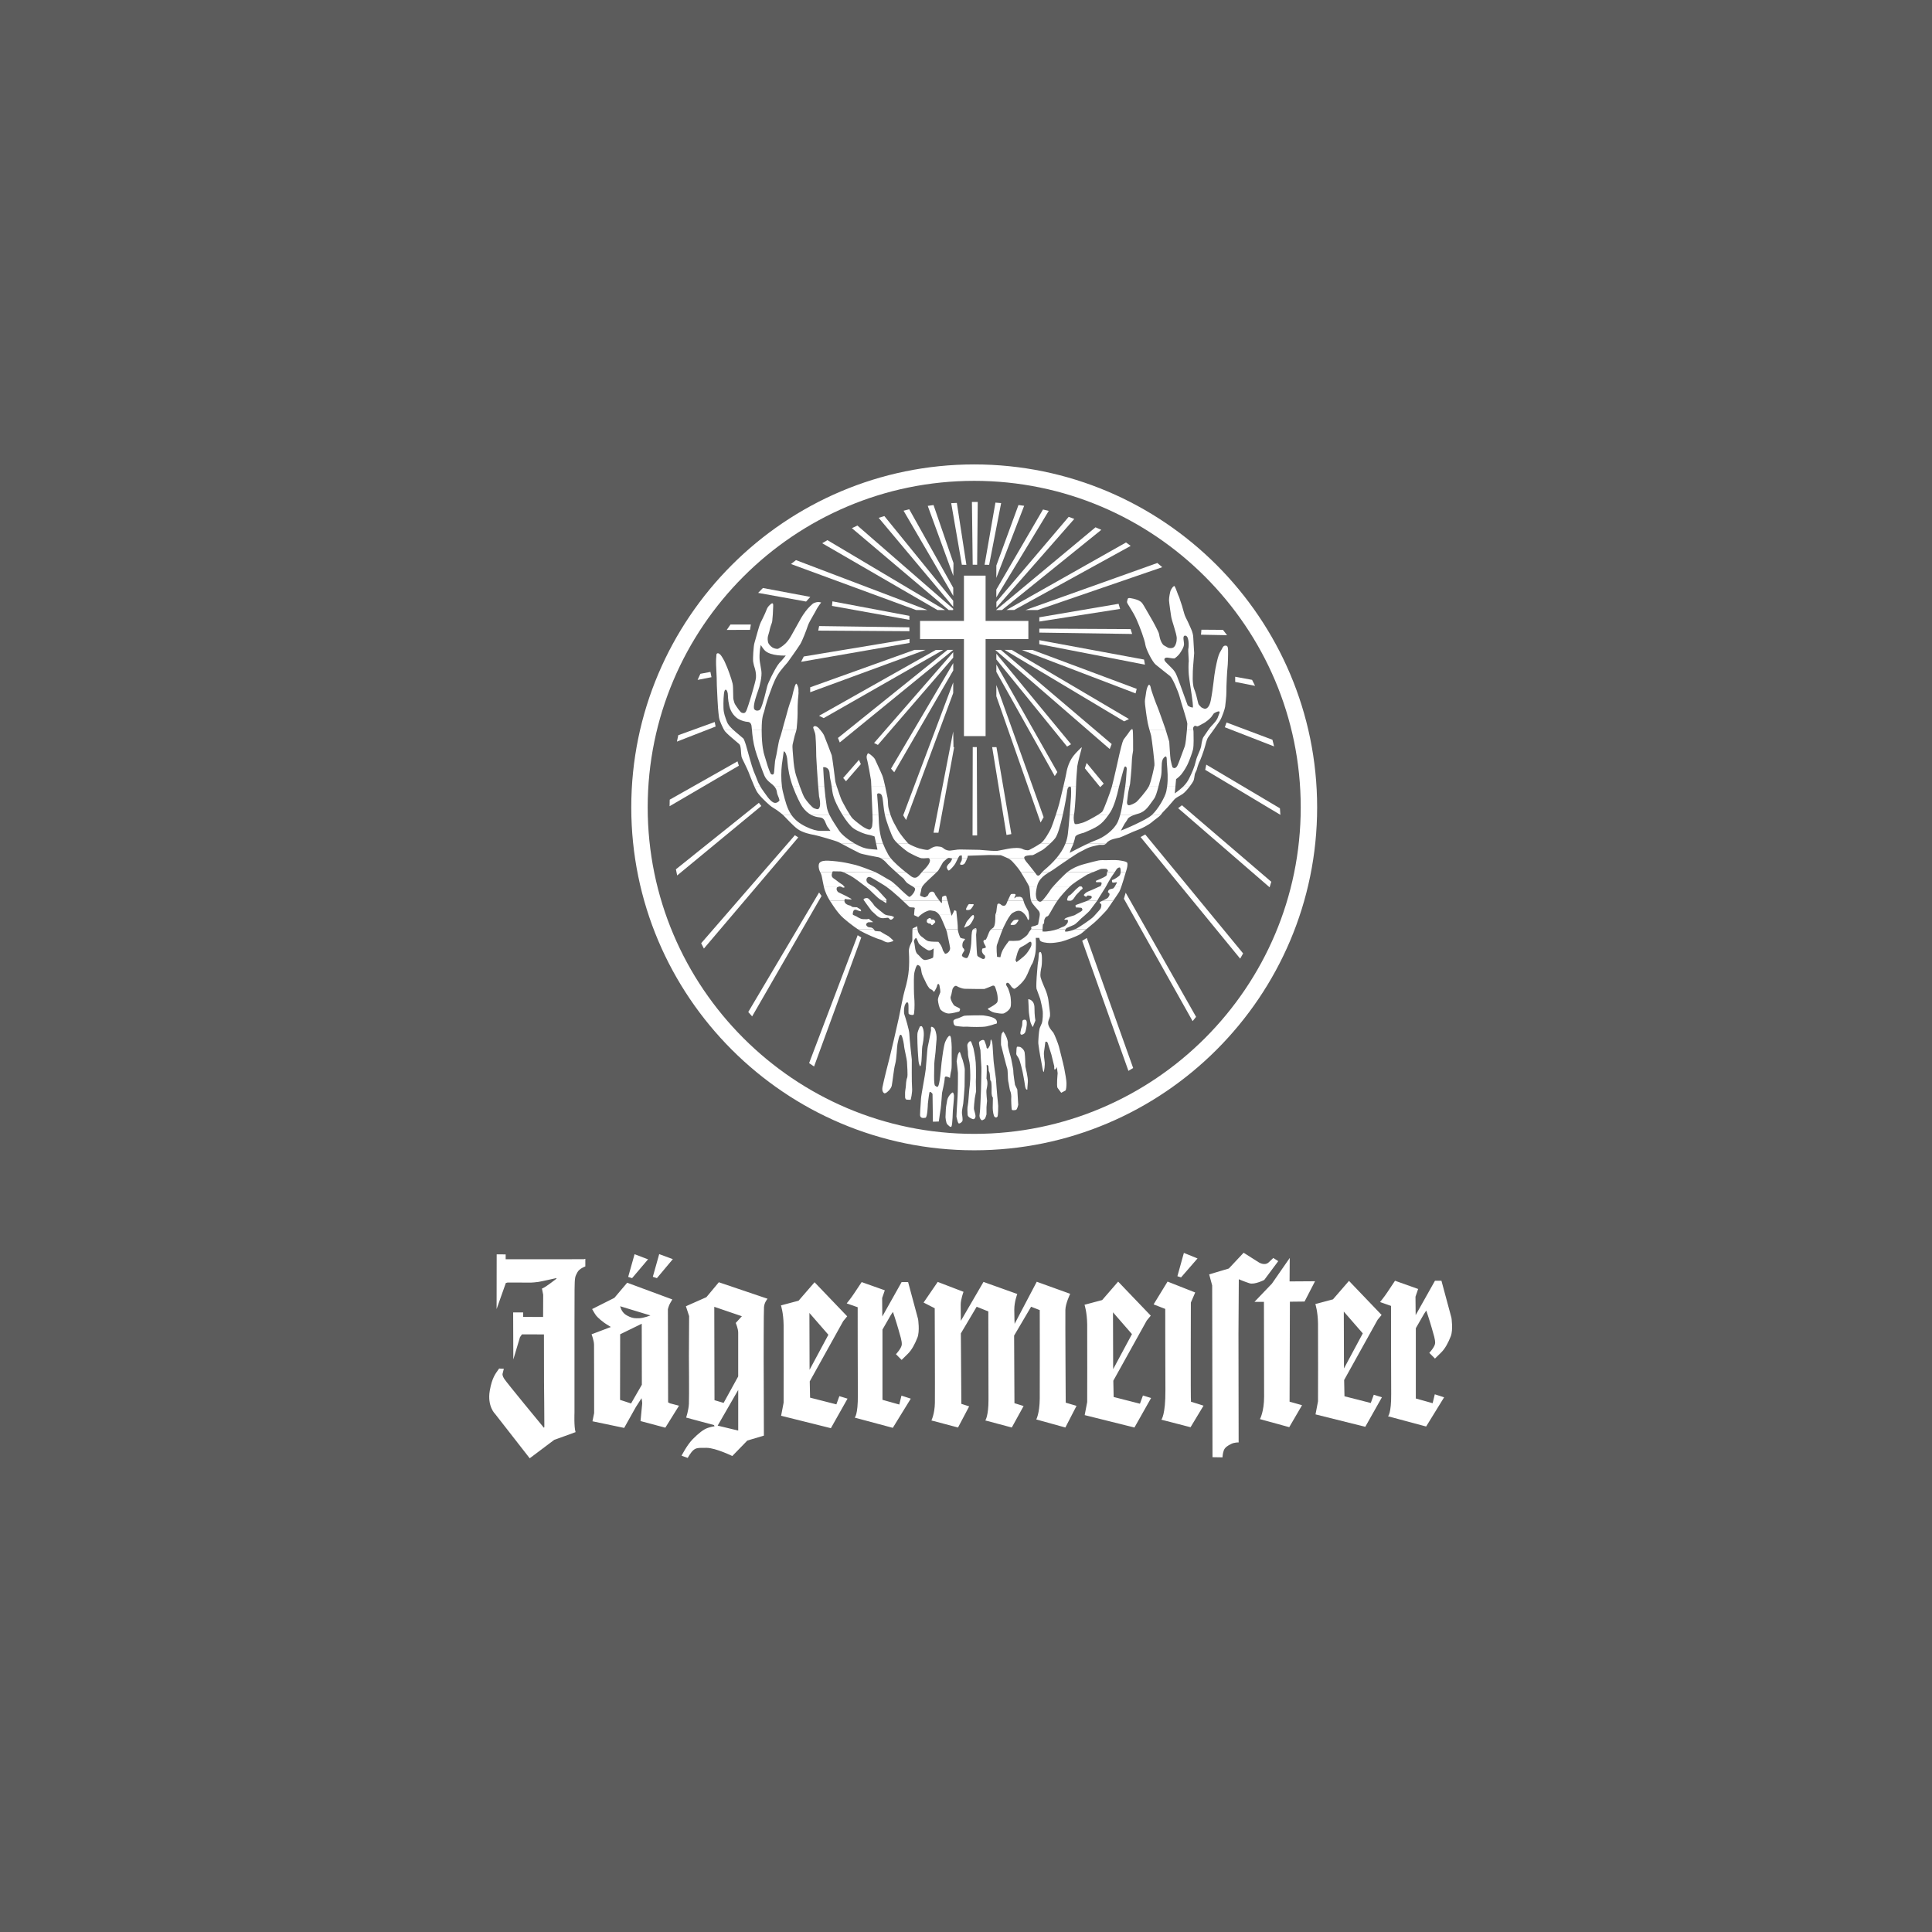 <?xml version="1.0" encoding="UTF-8"?> <svg xmlns="http://www.w3.org/2000/svg" width="208" height="208" viewBox="0 0 208 208" fill="none"><rect x="0" y="0" width="208" height="208" fill="#333333" stroke="none"/><rect width="208" height="208" fill="white" fill-opacity="0.2"></rect><path d="M100.191 99.455C100.252 99.516 100.277 99.664 100.389 99.582C100.5 99.501 100.628 99.343 100.668 99.308C100.709 99.272 100.689 99.211 100.653 99.14C100.618 99.068 100.566 99.033 100.496 99.002C100.424 98.972 100.287 99.023 100.261 98.977C100.236 98.931 100.231 98.865 100.16 98.86C100.088 98.856 100.022 98.815 99.961 98.891C99.9 98.967 99.809 98.942 99.793 99.049C99.778 99.156 99.768 99.277 99.809 99.302C99.849 99.327 99.921 99.4 100.002 99.424C100.084 99.45 100.13 99.394 100.191 99.455ZM94.288 98.479C94.288 98.479 94.593 98.804 94.918 98.845C95.243 98.885 95.549 98.763 95.65 98.825C95.752 98.886 95.793 99.049 95.956 99.008C96.118 98.967 96.261 98.743 96.261 98.743C96.261 98.743 96.057 98.601 95.834 98.581C95.61 98.56 95.325 98.52 95.183 98.398C95.04 98.276 94.207 97.645 94.105 97.462C94.003 97.279 93.698 96.954 93.698 96.954C93.698 96.954 93.535 96.709 93.352 96.689C93.169 96.669 92.905 96.771 92.986 96.893C93.067 97.015 93.332 97.381 93.332 97.381L93.841 98.072L94.288 98.479ZM104.274 110.54C104.457 110.56 105.779 110.601 106.227 110.499C106.674 110.397 106.918 110.316 107.081 110.255C107.243 110.194 107.365 110.276 107.325 109.99C107.284 109.705 106.979 109.583 106.755 109.502C106.531 109.42 106.043 109.34 105.861 109.319C105.677 109.298 103.908 109.319 103.786 109.36C103.664 109.4 103.257 109.604 103.094 109.644C102.932 109.685 102.667 109.766 102.647 109.909C102.627 110.052 102.667 110.377 102.871 110.438C103.074 110.499 103.746 110.54 103.746 110.54C103.746 110.54 104.091 110.519 104.274 110.54ZM99.23 110.479C99.23 110.479 99.494 110.703 99.454 111.496C99.413 112.289 99.27 112.594 99.27 112.899C99.27 113.205 99.209 114.181 99.209 114.181C99.209 114.181 99.148 115.056 99.006 114.709C98.863 114.364 98.884 114.099 98.843 113.631C98.802 113.164 98.721 111.455 98.782 111.191C98.843 110.926 99.046 110.5 99.046 110.5L99.23 110.479ZM100.437 120.764L100.396 117.765C100.375 117.737 100.226 117.551 100.131 117.551C100.094 117.551 100.07 117.581 100.057 117.641C99.996 117.922 99.895 118.83 99.894 118.84C99.89 118.987 99.847 120.295 99.639 120.337C99.567 120.353 99.492 120.361 99.418 120.362C99.176 120.362 99.053 120.246 99.053 120.018C99.053 119.777 99.086 119.323 99.114 118.924C99.132 118.68 99.148 118.449 99.155 118.289C99.166 118.062 99.293 117.345 99.416 116.653C99.524 116.043 99.636 115.412 99.664 115.135C99.686 114.917 99.715 114.553 99.745 114.169C99.796 113.503 99.849 112.814 99.888 112.672C99.928 112.526 100.058 111.85 100.144 111.403C100.192 111.152 100.227 110.972 100.234 110.944C100.239 110.924 100.234 110.881 100.229 110.833C100.22 110.739 100.208 110.62 100.253 110.569C100.283 110.535 100.33 110.535 100.395 110.568C100.648 110.694 100.73 110.934 100.81 111.391C100.863 111.702 100.819 112.113 100.784 112.444C100.765 112.618 100.749 112.769 100.749 112.879C100.749 113.048 100.705 113.406 100.663 113.753C100.623 114.08 100.586 114.389 100.586 114.526C100.586 114.684 100.58 114.994 100.574 115.267C100.57 115.491 100.566 115.685 100.566 115.766L100.565 115.83C100.561 116.501 100.599 116.858 100.68 116.893C100.709 116.905 100.739 116.928 100.768 116.95C100.813 116.983 100.859 117.017 100.901 117.017C100.982 117.017 101.05 116.887 101.108 116.618C101.205 116.177 101.264 115.524 101.311 114.999C101.334 114.748 101.353 114.532 101.372 114.382L101.39 114.25C101.461 113.694 101.61 112.538 101.76 112.181C101.89 111.873 102.094 111.512 102.242 111.512C102.268 111.512 102.292 111.524 102.312 111.547C102.441 111.698 102.476 112.891 102.457 113.022C102.451 113.069 102.453 113.302 102.456 113.598C102.463 114.203 102.471 115.03 102.416 115.22C102.336 115.501 102.275 116.027 102.274 116.031L102.271 116.059L102.251 116.04C102.25 116.039 102.21 116.001 102.094 115.962C102.081 115.957 102.068 115.953 102.053 115.947C101.994 115.926 101.921 115.899 101.856 115.899C101.754 115.899 101.705 115.969 101.705 116.111C101.705 116.455 101.432 117.611 101.42 117.66C101.416 117.717 101.318 119.106 101.278 119.327C101.237 119.548 101.076 120.718 101.074 120.731L101.072 120.741L101.061 120.742L100.437 120.764ZM101.793 120.262C101.793 120.262 101.833 120.913 101.996 121.055C102.159 121.198 102.342 121.442 102.443 121.259C102.545 121.075 102.586 119.571 102.586 119.571C102.586 119.571 102.728 118.085 102.708 117.964C102.688 117.841 102.647 117.536 102.505 117.638C102.363 117.74 102.139 117.984 102.036 118.248C101.935 118.513 101.955 118.675 101.894 118.919C101.833 119.164 101.813 119.733 101.813 119.814C101.813 119.896 101.793 120.262 101.793 120.262ZM103.847 116.987C103.847 116.987 103.745 118.513 103.704 118.797C103.663 119.082 103.541 119.591 103.562 119.835C103.582 120.079 103.684 120.567 103.602 120.71C103.521 120.852 103.256 121.035 103.175 120.913C103.094 120.792 102.971 120.222 102.971 120.222C102.971 120.222 103.053 118.493 103.094 118.025C103.134 117.558 103.134 115.645 103.134 115.504C103.134 115.361 102.992 114.324 102.992 114.243C102.992 114.162 103.114 113.592 103.114 113.592C103.114 113.592 103.297 113.043 103.378 113.348C103.46 113.653 103.643 114.121 103.643 114.121C103.643 114.121 103.867 114.894 103.867 115.158C103.867 115.422 103.847 116.987 103.847 116.987ZM104.803 112.858C104.803 112.858 105.006 113.774 105.047 114.384C105.087 114.994 105.087 116.133 105.067 116.235C105.047 116.337 105.087 117.496 105.087 117.496C105.087 117.496 104.965 118.086 104.945 118.249C104.925 118.412 104.823 119.286 104.864 119.449C104.904 119.612 105.047 120.08 105.026 120.202C105.006 120.324 104.925 120.568 104.68 120.466C104.436 120.365 104.192 120.242 104.172 119.998C104.152 119.754 104.131 119.225 104.192 119.022C104.253 118.819 104.335 117.374 104.355 117.273C104.375 117.172 104.436 116.663 104.457 116.195C104.477 115.727 104.437 114.629 104.376 114.385C104.314 114.14 104.192 113.55 104.213 113.388C104.233 113.225 104.111 112.615 104.152 112.452C104.192 112.289 104.457 111.943 104.558 112.167C104.66 112.39 104.803 112.858 104.803 112.858ZM106.063 112.249C106.125 112.411 106.206 112.614 106.206 112.736C106.206 112.858 106.308 112.981 106.43 112.798C106.552 112.614 106.593 112.492 106.613 112.37C106.633 112.248 106.633 111.76 106.735 111.964C106.837 112.167 106.857 112.513 106.857 112.513L106.959 114.079C106.959 114.079 106.999 114.567 107.06 114.954C107.121 115.34 107.223 116.134 107.223 116.134C107.223 116.134 107.345 117.903 107.365 118.005C107.385 118.106 107.467 119.062 107.467 119.062C107.467 119.062 107.467 120.14 107.385 120.221C107.304 120.303 107.243 120.344 107.101 120.262C106.958 120.181 106.877 119.571 106.877 119.265C106.877 118.96 106.897 118.167 106.897 118.167C106.897 118.167 106.735 118.065 106.755 117.435C106.775 116.804 106.714 116.459 106.714 116.459L106.612 116.276C106.612 116.276 106.571 115.564 106.531 115.482C106.491 115.401 106.449 115.279 106.449 115.279L106.409 114.75C106.409 114.75 106.185 114.526 106.226 114.75C106.267 114.974 106.206 116.113 106.206 116.113C106.206 116.113 106.307 116.317 106.307 116.601C106.307 116.886 106.246 117.11 106.206 117.334C106.164 117.558 106.267 118.533 106.267 118.533C106.267 118.533 106.206 119.103 106.206 119.205V119.978C106.206 119.978 106.084 120.446 105.982 120.487C105.88 120.528 105.738 120.689 105.616 120.548C105.494 120.405 105.412 120.222 105.473 119.917C105.534 119.612 105.616 117.293 105.616 117.293C105.616 117.293 105.677 114.994 105.656 114.913C105.636 114.832 105.554 113.062 105.554 113.062C105.554 113.062 105.351 112.309 105.412 112.188C105.473 112.065 105.758 111.923 105.88 111.964C106.002 112.004 106.002 112.086 106.063 112.249ZM108.098 111.17C108.281 111.414 108.545 112.024 108.505 112.37C108.464 112.717 108.83 113.753 108.871 114.018C108.911 114.283 109.115 115.178 109.094 115.34C109.074 115.503 109.278 116.804 109.278 116.804L109.522 117.293L109.624 118.94C109.624 118.94 109.522 119.449 109.38 119.49C109.237 119.53 108.973 119.551 108.932 119.469C108.891 119.388 108.85 118.29 108.871 118.168C108.891 118.046 108.85 117.639 108.769 117.476C108.688 117.313 108.586 116.5 108.545 116.398C108.505 116.297 108.505 115.178 108.443 115.056C108.382 114.934 107.772 112.493 107.772 112.493C107.772 112.493 107.731 111.334 107.894 111.212C108.057 111.089 107.914 110.926 108.098 111.17ZM109.684 112.7C109.684 112.7 109.781 112.695 109.844 112.724C110.017 112.803 110.27 113.043 110.315 113.326C110.376 113.713 110.396 114.831 110.396 114.831C110.396 114.831 110.701 116.072 110.66 116.479C110.62 116.886 110.599 117.313 110.599 117.313C110.599 117.313 110.416 117.374 110.354 116.886C110.293 116.397 110.09 115.38 110.09 115.38C110.09 115.38 109.847 114.282 109.683 113.957C109.521 113.632 109.379 113.632 109.419 113.306C109.445 113.097 109.421 112.809 109.485 112.711C109.521 112.655 109.684 112.7 109.684 112.7ZM109.867 111.089C109.867 111.089 109.765 111.496 110.091 111.374C110.416 111.252 110.416 111.027 110.498 110.621C110.578 110.214 110.578 109.808 110.376 109.787C110.172 109.767 110.091 109.827 110.071 109.949C110.05 110.071 110.071 110.438 110.009 110.539C109.948 110.642 109.867 111.089 109.867 111.089ZM110.701 107.57C110.701 107.57 111.373 107.611 111.372 108.506C111.372 109.401 111.474 109.869 111.474 109.869L111.189 110.581C111.189 110.581 110.945 110.174 110.904 109.909C110.863 109.644 110.761 109.034 110.761 108.852C110.762 108.668 110.701 107.57 110.701 107.57ZM111.836 102.727C111.836 102.727 111.845 102.565 111.918 102.512C112.091 102.387 112.149 102.743 112.162 102.887C112.183 103.109 112.192 103.753 112.132 104.061C112.101 104.22 112.056 104.428 112.029 104.639C112.002 104.85 111.993 105.072 112.042 105.256C112.088 105.43 112.196 105.708 112.302 105.966C112.408 106.222 112.512 106.458 112.553 106.555C112.634 106.746 112.834 107.249 112.894 107.861C112.926 108.172 112.971 108.468 113.006 108.726C113.04 108.985 113.062 109.2 113.047 109.356C113.038 109.435 113.018 109.512 112.989 109.586C112.959 109.668 112.926 109.752 112.897 109.838C112.839 110.014 112.805 110.209 112.899 110.429C112.987 110.639 113.084 110.782 113.175 110.896C113.262 111.006 113.342 111.087 113.403 111.173C113.519 111.337 113.934 112.387 114.004 112.679C114.076 112.974 114.472 114.498 114.574 115.006C114.675 115.517 114.817 116.324 114.817 116.603C114.817 116.743 114.812 116.938 114.792 117.107C114.782 117.189 114.769 117.263 114.751 117.321C114.731 117.382 114.712 117.404 114.705 117.408C114.606 117.456 114.352 117.596 114.25 117.651L114.203 117.587C114.203 117.587 114 117.323 113.857 117.12C113.73 116.938 113.865 115.57 113.867 115.55L113.784 114.878C113.784 114.878 113.7 115.037 113.695 115.046C113.686 115.059 113.676 115.071 113.665 115.082C113.632 115.116 113.588 115.138 113.541 115.144C113.487 115.152 113.495 114.865 113.501 114.797L113.194 113.539C113.174 113.457 112.868 112.498 112.807 112.314C112.773 112.213 112.722 112.162 112.664 112.148C112.641 112.143 112.617 112.144 112.595 112.15C112.576 112.157 112.559 112.166 112.542 112.177C112.542 112.177 112.437 113.034 112.397 113.257C112.375 113.378 112.391 113.631 112.414 113.865C112.437 114.102 112.467 114.331 112.478 114.413C112.487 114.487 112.478 114.725 112.452 114.96C112.442 115.066 112.426 115.171 112.404 115.276C112.395 115.318 112.385 115.354 112.375 115.383C112.363 115.413 112.355 115.422 112.355 115.422C112.345 115.413 112.332 115.39 112.316 115.347C112.285 115.266 112.26 115.15 112.239 115.046C112.198 114.842 112.015 113.741 111.974 113.598C111.954 113.527 111.919 113.296 111.884 113.05C111.849 112.801 111.813 112.537 111.793 112.405C111.753 112.15 111.854 110.998 111.913 110.78C111.943 110.671 111.973 110.597 112.01 110.514C112.048 110.426 112.094 110.33 112.155 110.176C112.283 109.858 112.281 109.094 112.261 108.87C112.24 108.645 112.056 107.762 111.994 107.558C111.933 107.354 111.628 106.582 111.588 106.44C111.551 106.31 111.589 105.365 111.61 105.179C111.62 105.088 111.646 104.726 111.674 104.371C111.702 104.012 111.732 103.676 111.749 103.624C111.772 103.555 111.793 103.337 111.808 103.149C111.823 102.952 111.836 102.727 111.836 102.727Z" fill="white"></path><path d="M109.44 103.589C109.44 103.589 110.231 103.011 110.489 102.696C110.748 102.381 111.006 101.948 111.036 101.777C111.064 101.604 111.093 101.187 110.69 101.503C110.288 101.82 109.915 101.948 109.814 102.035C109.713 102.122 109.627 102.381 109.584 102.451C109.541 102.524 109.325 103.359 109.325 103.359L109.44 103.589ZM100.522 102.102C100.522 102.102 100.176 102.394 99.932 102.308C99.688 102.221 99.013 101.732 98.912 101.561C98.811 101.388 98.68 100.914 98.593 100.985C98.542 101.028 98.433 101.152 98.404 101.285C98.384 101.377 98.426 101.463 98.45 101.575C98.507 101.848 98.515 102.512 98.788 102.73C99.061 102.948 99.309 103.397 99.639 103.354C99.97 103.311 100.437 103.156 100.465 103.07C100.494 102.984 100.522 102.102 100.522 102.102ZM98.783 100.042L98.793 100.122C98.8 100.179 98.81 100.227 98.819 100.259C98.855 100.381 98.99 100.69 99.242 100.853C99.299 100.89 99.354 100.933 99.409 100.978C99.465 101.024 99.521 101.072 99.579 101.117C99.695 101.208 99.823 101.293 99.976 101.331C100.124 101.367 100.395 101.383 100.623 101.389C100.804 101.393 100.962 101.392 101.023 101.392C101.074 101.453 101.237 101.652 101.332 101.834C101.39 101.943 101.435 102.066 101.467 102.162C101.499 102.258 101.518 102.337 101.518 102.337L101.706 102.624C101.702 102.644 101.711 102.665 101.754 102.677C101.765 102.68 101.777 102.681 101.789 102.679L101.827 102.671C102.085 102.623 102.319 102.31 102.286 102.038C102.258 101.793 101.984 100.526 101.94 100.322C101.93 100.272 101.894 100.17 101.844 100.043H103.116C103.141 100.413 103.38 100.94 103.38 100.94C103.38 100.94 103.522 101.042 103.787 101.063C104.051 101.083 103.746 101.246 103.664 101.45C103.583 101.652 103.583 101.999 103.705 102.08C103.827 102.161 103.827 102.344 103.827 102.344C103.827 102.344 103.624 102.629 103.563 102.813C103.502 102.996 103.97 103.199 104.112 103.138C104.255 103.077 104.559 102.325 104.58 101.165C104.593 100.381 104.654 100.146 104.774 100.044H105.13C105.16 100.212 105.088 100.528 105.088 100.636C105.088 100.799 105.129 101.775 105.129 101.775C105.129 101.775 105.17 102.711 105.21 102.853C105.251 102.996 105.454 103.057 105.698 103.199C105.942 103.342 106.044 103.138 106.044 103.138C106.044 103.138 106.105 102.914 105.983 102.833C105.861 102.751 105.739 102.568 105.718 102.426C105.698 102.283 105.77 102.12 105.77 102.12C105.77 102.12 106.158 102.069 106.143 101.969C106.12 101.816 105.902 101.571 105.881 101.368C105.861 101.165 106.085 101.185 106.085 101.185C106.207 101.164 106.329 100.716 106.492 100.35C106.542 100.232 106.618 100.127 106.716 100.043H107.947C107.739 100.554 107.401 101.548 107.329 101.739C107.246 101.96 107.343 103.014 107.343 103.014L107.702 103.056C107.702 103.056 107.758 102.679 107.952 102.292C108.146 101.904 108.63 101.295 108.63 101.295C108.63 101.295 109.642 101.323 109.822 101.226C110.002 101.13 110.555 100.784 110.679 100.535C110.773 100.349 110.936 100.136 111.012 100.042L112.241 100.043C112.237 100.168 112.237 100.259 112.237 100.259C112.237 100.259 112.176 100.289 112.329 100.289C112.692 100.322 113.416 100.185 113.839 100.042L114.732 100.043C114.707 100.085 114.685 100.129 114.669 100.176C114.656 100.224 114.59 100.284 114.738 100.295C114.933 100.318 115.442 100.175 115.752 100.043L116.956 100.043C116.706 100.257 116.452 100.484 116.308 100.572C115.948 100.792 114.679 101.28 114.277 101.37C113.871 101.461 113.395 101.526 113.056 101.526C112.696 101.526 112.024 101.444 111.956 101.224C111.889 101.005 111.883 100.994 111.883 100.97H111.509C111.509 100.97 111.59 102.06 111.448 102.732C111.356 103.171 111.219 103.652 111.086 103.823C111.011 103.921 110.939 104.148 110.813 104.406C110.76 104.517 110.554 105.104 110.243 105.516C109.824 106.072 109.272 106.47 109.193 106.452C109.126 106.437 108.969 106.337 108.885 106.219C108.844 106.162 108.805 106.103 108.767 106.048C108.732 105.995 108.693 105.946 108.65 105.9C108.475 105.725 108.344 105.828 108.315 105.946C108.305 105.987 108.323 106.035 108.339 106.072C108.357 106.111 108.382 106.157 108.41 106.203L108.49 106.333C108.515 106.375 108.533 106.407 108.541 106.427C108.582 106.528 108.782 107.112 108.802 107.367C108.822 107.631 108.9 108.211 108.765 108.501C108.628 108.795 108.194 109.082 108.011 109.119C107.822 109.157 107.346 109.079 107.057 109.018C106.924 108.986 106.796 108.934 106.679 108.863C106.56 108.796 106.454 108.721 106.364 108.66C106.343 108.615 106.36 108.593 106.398 108.566C106.434 108.541 106.479 108.517 106.521 108.496L106.622 108.449C106.702 108.409 107.202 108.119 107.333 107.944C107.407 107.846 107.42 107.691 107.418 107.549C107.415 107.405 107.395 107.256 107.385 107.153C107.363 106.943 107.199 106.387 107.114 106.219C107.057 106.104 106.946 106.102 106.871 106.119C106.837 106.127 106.804 106.139 106.773 106.154L106.736 106.174C106.68 106.197 106.048 106.456 105.974 106.475C105.943 106.483 105.478 106.479 104.974 106.471C104.478 106.463 103.964 106.453 103.853 106.453C103.642 106.453 103.165 106.275 103.03 106.178C102.934 106.109 102.837 106.134 102.761 106.188C102.688 106.241 102.628 106.325 102.585 106.399C102.561 106.442 102.541 106.507 102.524 106.579C102.508 106.65 102.492 106.735 102.475 106.822C102.441 106.998 102.407 107.173 102.359 107.278C102.297 107.417 102.372 107.634 102.454 107.807C102.52 107.948 102.6 108.083 102.691 108.209C102.742 108.272 102.863 108.333 102.977 108.389L103.159 108.478C103.216 108.507 103.27 108.536 103.314 108.566C103.427 108.64 103.31 108.84 103.27 108.9C103.149 108.934 102.471 109.117 102.165 109.117C101.838 109.117 101.465 108.902 101.288 108.726C101.122 108.559 100.999 107.951 100.979 107.682C100.97 107.563 101.016 107.39 101.075 107.227C101.133 107.065 101.198 106.923 101.219 106.873C101.267 106.751 101.199 106.363 101.14 106.089C101.104 105.917 101.003 105.889 100.923 106.002C100.898 106.037 100.881 106.184 100.863 106.224L100.777 106.422C100.757 106.462 100.604 106.746 100.55 106.791C100.523 106.813 100.484 106.691 100.43 106.648C100.401 106.624 100.369 106.596 100.333 106.569C100.289 106.537 100.239 106.512 100.187 106.495C100.014 106.444 99.739 105.928 99.612 105.631C99.55 105.488 99.463 105.336 99.385 105.167C99.307 105.002 99.238 104.824 99.209 104.628C99.193 104.526 99.182 104.437 99.169 104.362C99.158 104.292 99.141 104.223 99.117 104.156C99.067 104.03 98.983 103.948 98.827 103.893C98.647 103.83 98.489 104.515 98.448 104.689C98.365 105.042 98.391 105.925 98.391 106.451C98.391 106.981 98.409 107.057 98.45 107.731C98.478 108.192 98.449 109.135 98.363 109.238C98.297 109.317 97.953 109.255 97.846 109.169C97.837 109.162 97.825 109.143 97.816 109.095C97.808 109.032 97.804 108.969 97.806 108.906C97.806 108.743 97.816 108.519 97.806 108.234C97.801 108.094 97.783 107.998 97.743 107.95C97.681 107.875 97.604 107.925 97.568 107.96C97.49 108.038 97.415 108.206 97.394 108.281C97.353 108.426 97.267 108.949 97.375 109.25C97.477 109.538 97.9 110.931 97.9 111.307C97.9 111.694 98.165 114.079 98.165 114.079C98.167 114.206 98.143 116.629 98.193 117.083C98.249 117.593 98.049 118.462 98.019 118.42C97.987 118.372 97.574 118.437 97.513 118.336C97.456 118.241 97.445 118.189 97.442 118.126C97.44 118.051 97.45 117.965 97.44 117.811C97.43 117.665 97.449 117.487 97.472 117.327L97.505 117.111C97.515 117.045 97.522 116.993 97.522 116.961C97.522 116.836 97.563 116.24 97.658 116.05C97.717 115.932 97.709 115.524 97.692 115.151C97.674 114.768 97.644 114.388 97.644 114.296C97.644 114.197 97.565 113.818 97.49 113.457C97.452 113.274 97.414 113.092 97.385 112.947C97.356 112.799 97.338 112.697 97.338 112.669C97.338 112.521 97.215 111.779 97.068 111.485C97.014 111.377 96.926 111.378 96.869 111.465C96.829 111.526 96.794 111.633 96.764 111.747C96.703 111.979 96.652 112.28 96.621 112.412C96.605 112.479 96.592 112.613 96.578 112.786L96.536 113.374C96.502 113.805 96.457 114.267 96.378 114.545C96.296 114.832 96.229 115.313 96.167 115.772C96.137 115.998 96.032 116.819 96.002 116.913C95.886 117.281 95.543 117.565 95.387 117.666L95.23 117.712C95.148 117.687 94.924 117.515 95.006 117.055C95.106 116.496 95.647 114.343 95.746 113.985C95.847 113.625 96.611 110.337 96.771 109.578C96.931 108.82 97.244 107.113 97.424 106.536C97.606 105.95 97.809 105.007 97.849 104.348C97.876 103.908 97.906 103.38 97.85 102.416C97.825 101.968 98.154 101.438 98.201 101.32C98.211 101.296 98.215 101.255 98.217 101.213C98.22 101.168 98.222 101.111 98.223 101.045C98.224 100.916 98.223 100.753 98.223 100.592C98.223 100.433 98.224 100.274 98.231 100.152C98.234 100.11 98.237 100.071 98.241 100.039L98.783 100.042ZM94.066 100.042L94.093 100.081L94.139 100.151C94.152 100.17 94.168 100.193 94.187 100.207L94.245 100.229C94.265 100.233 94.29 100.237 94.319 100.241C94.375 100.248 94.446 100.255 94.516 100.261L94.709 100.276L94.775 100.283L94.822 100.306C94.841 100.323 94.866 100.343 94.912 100.368C94.945 100.387 95.048 100.449 95.149 100.51C95.248 100.57 95.352 100.631 95.385 100.645C95.412 100.656 95.464 100.686 95.515 100.715C95.571 100.748 95.626 100.778 95.653 100.791C95.693 100.809 96.121 101.192 96.164 101.24C96.176 101.253 96.181 101.301 96.156 101.315C96.066 101.365 96.034 101.362 95.954 101.386C95.836 101.422 95.768 101.448 95.645 101.457C95.311 101.481 94.964 101.185 94.836 101.166C94.467 101.108 93.123 100.499 92.649 100.226C92.549 100.168 92.452 100.107 92.357 100.042H94.066Z" fill="white"></path><path d="M104.112 99.74C104.295 99.679 104.417 99.597 104.559 99.374C104.702 99.15 104.885 98.845 104.865 98.683C104.844 98.52 104.804 98.377 104.499 98.723C104.193 99.069 104.031 99.252 103.97 99.456C103.909 99.658 103.726 99.883 103.848 99.862C103.969 99.842 103.929 99.801 104.112 99.74ZM105.13 100.043C105.115 99.957 105.075 99.91 104.987 99.943C104.901 99.977 104.83 99.994 104.774 100.043H105.13ZM98.24 100.043L98.246 100.007C98.249 99.991 98.252 99.978 98.255 99.968C98.35 99.895 98.625 99.787 98.629 99.785L98.672 99.744C98.685 99.728 98.699 99.713 98.715 99.7C98.743 99.736 98.756 99.835 98.769 99.946L98.782 100.043H98.24ZM118.656 98.507C118.34 98.834 117.986 99.186 117.843 99.303C117.705 99.415 117.426 99.648 117.13 99.895C117.073 99.942 117.014 99.992 116.956 100.042H115.752C115.789 100.026 115.825 100.01 115.856 99.994C116.139 99.852 117.453 98.989 117.737 98.679L117.894 98.508L118.656 98.507ZM116.835 98.507C116.687 98.641 116.538 98.771 116.385 98.898C116.333 98.937 115.868 99.454 115.624 99.57C115.379 99.686 114.875 99.879 114.824 99.918C114.798 99.937 114.763 99.989 114.732 100.043H113.84C113.922 100.016 114.001 99.983 114.078 99.943C114.336 99.801 114.539 99.761 114.647 99.679C114.785 99.575 114.963 99.353 114.967 99.257C114.973 99.16 114.999 99.021 114.896 99.022C114.781 99.024 114.623 99.02 114.623 99.02C114.545 98.987 114.632 98.916 114.723 98.85C114.815 98.784 115.573 98.581 115.67 98.54C115.691 98.53 115.711 98.519 115.732 98.508L116.835 98.507ZM111.943 98.507C111.939 98.573 111.929 98.643 111.913 98.72C111.858 98.996 111.761 99.536 111.761 99.536C111.761 99.536 111.482 99.688 111.191 99.73C110.901 99.771 111.053 99.993 111.053 99.993L111.012 100.042L112.241 100.043C112.245 99.921 112.252 99.764 112.267 99.628C112.298 99.353 112.329 99.486 112.38 99.445C112.431 99.404 112.4 99.12 112.431 99.038C112.461 98.957 112.511 98.825 112.593 98.733C112.674 98.641 112.725 98.713 112.858 98.581C112.878 98.558 112.897 98.534 112.914 98.508L111.943 98.507ZM110.39 98.507C110.573 98.744 110.624 98.941 110.624 98.941C110.624 98.941 110.707 99.163 110.776 98.969C110.81 98.877 110.802 98.687 110.782 98.507L110.39 98.507ZM107.163 98.507C107.162 98.689 107.157 98.871 107.149 99.052C107.135 99.342 107.094 99.633 106.997 99.799C106.939 99.897 106.829 99.944 106.716 100.043H107.946C107.98 99.961 108.009 99.892 108.034 99.841C108.174 99.55 108.495 98.878 108.788 98.507L107.163 98.507ZM102.503 98.507C102.478 98.566 102.464 98.601 102.464 98.601C102.464 98.601 102.451 98.566 102.43 98.507L101.138 98.507C101.245 98.658 101.314 98.804 101.345 98.871C101.398 98.988 101.688 99.642 101.844 100.043H103.116C103.114 100.01 103.113 99.976 103.115 99.943C103.128 99.705 103.055 98.982 103.002 98.507H102.503ZM99.109 98.507C99.048 98.556 98.989 98.608 98.933 98.663L98.856 98.74L98.74 98.679C98.664 98.64 98.57 98.592 98.533 98.583C98.501 98.575 98.441 98.541 98.405 98.52L98.406 98.508L99.109 98.507ZM91.865 98.507C91.919 98.534 92.109 98.621 92.185 98.651C92.201 98.657 92.215 98.665 92.229 98.673L92.268 98.7C92.298 98.721 92.332 98.745 92.391 98.773C92.445 98.799 92.519 98.841 92.601 98.877C92.685 98.913 92.782 98.948 92.879 98.953L93.023 98.96L93.316 98.962C93.344 98.962 93.375 98.957 93.403 98.952L93.49 98.934C93.511 98.93 93.532 98.929 93.554 98.93C93.579 98.959 93.604 98.981 93.63 99.004C93.657 99.027 93.691 99.052 93.725 99.077C93.792 99.124 93.864 99.17 93.904 99.198C93.939 99.222 93.971 99.249 94 99.279C93.826 99.287 93.651 99.292 93.477 99.293C93.463 99.293 93.403 99.327 93.364 99.351C93.323 99.378 93.291 99.418 93.273 99.464C93.264 99.484 93.257 99.505 93.253 99.527C93.249 99.546 93.249 99.565 93.254 99.584C93.259 99.602 93.268 99.619 93.28 99.634C93.302 99.658 93.328 99.69 93.355 99.719C93.384 99.749 93.419 99.78 93.459 99.799C93.481 99.809 93.511 99.816 93.54 99.821C93.57 99.828 93.605 99.832 93.641 99.838C93.707 99.847 93.775 99.856 93.811 99.865C93.841 99.872 93.906 99.906 93.986 99.959C94.013 99.979 94.04 100.008 94.065 100.043H92.356C91.793 99.666 90.864 98.954 90.461 98.508L91.865 98.507Z" fill="white"></path><path d="M104.071 97.97C104.255 97.991 104.458 97.97 104.559 97.828C104.661 97.686 104.986 97.299 104.722 97.34C104.458 97.38 104.335 97.258 104.234 97.421C104.133 97.584 103.888 97.95 104.071 97.97ZM103.003 98.507C102.975 98.254 102.953 98.072 102.953 98.072L102.729 97.99C102.729 97.99 102.729 98.072 102.627 98.255C102.582 98.338 102.54 98.422 102.503 98.508L103.003 98.507ZM119.85 96.972C119.559 97.398 119.274 97.809 119.233 97.876C119.196 97.936 118.943 98.21 118.656 98.506L117.894 98.507C118.161 98.218 118.473 97.875 118.511 97.776C118.608 97.523 118.562 97.34 118.562 97.34C118.534 97.291 118.465 97.309 118.438 97.258C118.407 97.202 118.356 97.133 118.446 97.095C118.477 97.081 118.583 97.033 118.708 96.972L119.85 96.972ZM118.126 96.972C117.96 97.217 117.453 97.837 117.363 97.982C117.31 98.069 117.066 98.299 116.835 98.506L115.732 98.507C115.918 98.408 116.386 98.128 116.386 98.128L116.534 97.996C116.534 97.996 116.539 97.757 116.391 97.731C116.244 97.706 115.827 97.696 115.827 97.696C115.827 97.696 115.751 97.468 115.817 97.437C115.883 97.406 116.956 97.025 117.052 96.985C117.06 96.982 117.068 96.978 117.076 96.974L118.126 96.972ZM115.135 96.972C115.184 96.977 115.228 96.978 115.27 96.971L115.135 96.972ZM111.008 96.972C111.021 97.009 111.036 97.047 111.053 97.085C111.191 97.389 111.734 97.918 111.844 98.083C111.924 98.203 111.954 98.338 111.943 98.507H112.914C113.089 98.248 113.49 97.465 113.837 96.972H112.195C112.058 97.099 112.008 97.096 111.884 97.068C111.824 97.051 111.771 97.018 111.729 96.973L111.008 96.972ZM108.49 96.972C108.466 97.024 108.45 97.057 108.45 97.057C108.45 97.057 108.339 97.444 108.173 97.499C108.007 97.554 107.827 97.472 107.758 97.389C107.689 97.306 107.537 97.278 107.537 97.278C107.537 97.278 107.399 97.278 107.371 97.403C107.327 97.632 107.295 97.864 107.274 98.097C107.26 98.29 107.163 98.443 107.163 98.443L107.163 98.506L108.788 98.507C108.873 98.399 108.956 98.317 109.031 98.277C109.365 98.097 109.725 97.903 110.126 98.235C110.236 98.326 110.322 98.419 110.39 98.507H110.781C110.759 98.31 110.721 98.126 110.706 98.097C110.679 98.042 110.347 97.458 110.292 97.292C110.266 97.215 110.226 97.089 110.185 96.972L108.49 96.972ZM101.406 96.972C101.414 97.194 101.444 97.311 101.264 97.116C101.222 97.07 101.182 97.022 101.144 96.973L97.2 96.972C97.572 97.318 97.843 97.584 97.88 97.617C97.919 97.651 97.969 97.671 98.049 97.682C98.132 97.694 98.238 97.697 98.379 97.704C98.477 97.709 98.497 97.782 98.486 97.836C98.479 97.86 98.47 97.883 98.458 97.905L98.406 98.507H99.109C99.124 98.496 99.138 98.486 99.152 98.475C99.225 98.425 99.289 98.371 99.38 98.311C99.501 98.231 99.631 98.164 99.766 98.111C99.938 98.039 100.027 98.009 100.129 98.011C100.177 98.012 100.227 98.019 100.294 98.032C100.357 98.044 100.436 98.06 100.543 98.078C100.803 98.122 101.001 98.316 101.138 98.506H102.431C102.365 98.317 102.308 98.124 102.261 97.929C102.184 97.608 102.1 97.288 102.01 96.971L101.406 96.972ZM95.433 96.972L95.411 97.24C95.33 97.184 95.188 97.09 94.99 96.972H95.433ZM90.906 96.972C90.907 97.049 90.934 97.12 90.98 97.194C91.007 97.24 91.037 97.271 91.07 97.297C91.1 97.321 91.135 97.341 91.175 97.368C91.249 97.416 91.343 97.447 91.418 97.469L91.518 97.494L91.552 97.502L91.597 97.528L91.652 97.567L91.711 97.609C91.729 97.621 91.749 97.633 91.766 97.64L91.812 97.65L91.874 97.657L92.033 97.667C92.146 97.674 92.254 97.677 92.263 97.677L92.409 97.768C92.473 97.808 92.539 97.841 92.593 97.875C92.646 97.909 92.671 97.936 92.679 97.96C92.693 98.004 92.707 98.062 92.71 98.106C92.631 98.116 92.419 98.045 92.386 98.033C92.368 98.024 92.305 97.99 92.23 97.967C92.15 97.943 92.023 97.918 91.942 97.991C91.913 98.017 91.89 98.05 91.874 98.086C91.862 98.114 91.854 98.146 91.843 98.182C91.827 98.237 91.815 98.293 91.809 98.35C91.806 98.375 91.806 98.402 91.809 98.427C91.812 98.447 91.821 98.485 91.857 98.502C91.86 98.504 91.862 98.505 91.865 98.507L90.461 98.506C90.44 98.482 90.419 98.459 90.4 98.435C90.4 98.435 90.117 98.131 89.748 97.581C89.622 97.394 89.484 97.192 89.348 96.972H90.906V96.972Z" fill="white"></path><path d="M110.185 96.972C110.139 96.838 110.093 96.713 110.071 96.684C110.03 96.629 109.863 96.545 109.794 96.545C109.725 96.545 109.379 96.56 109.379 96.56C109.379 96.56 109.227 96.781 109.213 96.684C109.199 96.587 109.338 96.365 109.338 96.365C109.338 96.365 109.369 96.227 109.144 96.241C108.92 96.255 108.851 96.2 108.768 96.379C108.707 96.513 108.56 96.822 108.49 96.972H110.185V96.972ZM102.009 96.972C101.995 96.918 101.977 96.864 101.956 96.811C101.915 96.73 101.915 96.425 101.793 96.425C101.671 96.425 101.488 96.527 101.488 96.527C101.488 96.527 101.427 96.465 101.407 96.791C101.403 96.856 101.403 96.918 101.405 96.972H102.009ZM120.729 95.438C120.642 95.689 120.559 95.906 120.502 96.003C120.422 96.138 120.133 96.562 119.85 96.974L118.709 96.972C118.945 96.858 119.256 96.698 119.298 96.631C119.362 96.528 119.531 96.315 119.415 96.17C119.377 96.121 119.285 96.076 119.285 96.076C119.285 96.076 119.272 95.909 119.388 95.806C119.504 95.702 119.708 95.702 119.837 95.65C119.888 95.63 119.957 95.54 120.022 95.438L120.729 95.438ZM119.07 95.438C119.057 95.462 119.047 95.482 119.039 95.496C118.962 95.651 118.227 96.76 118.175 96.889C118.169 96.906 118.151 96.935 118.126 96.972L117.076 96.972C117.192 96.919 117.463 96.755 117.515 96.674C117.571 96.588 117.525 96.45 117.418 96.44C117.311 96.43 117.113 96.379 117.052 96.43C116.992 96.481 116.981 96.552 116.93 96.542C116.876 96.533 116.825 96.509 116.784 96.473C116.734 96.43 116.666 96.374 116.692 96.334C116.717 96.293 116.839 96.156 116.981 96.064C117.124 95.973 117.347 95.906 117.58 95.801C117.858 95.677 118.204 95.523 118.382 95.437L119.07 95.438ZM116.203 95.438C116.181 95.45 116.156 95.469 116.122 95.5C116.031 95.581 115.837 95.744 115.837 95.744C115.837 95.744 115.644 95.937 115.532 96.059C115.42 96.181 115.247 96.334 115.247 96.334C115.247 96.334 115.003 96.445 114.972 96.567C114.942 96.689 114.779 96.955 114.992 96.964C115.046 96.967 115.093 96.971 115.135 96.974L115.269 96.972C115.337 96.962 115.401 96.932 115.481 96.862C115.654 96.71 115.786 96.405 115.949 96.263C116.111 96.12 116.254 95.927 116.376 95.826C116.499 95.724 116.58 95.693 116.549 95.601C116.527 95.535 116.489 95.469 116.428 95.438H116.203ZM115.189 95.438C114.761 95.839 114.194 96.478 113.864 96.933C113.855 96.946 113.846 96.96 113.836 96.972H112.194C112.196 96.972 112.197 96.972 112.198 96.97C112.479 96.71 113.012 95.95 113.105 95.785C113.135 95.731 113.238 95.603 113.383 95.438L115.189 95.438ZM110.795 95.438C110.861 95.63 110.887 96.175 110.901 96.311C110.913 96.432 110.915 96.702 111.008 96.972L111.728 96.972C111.699 96.943 111.674 96.91 111.654 96.873C111.572 96.77 111.53 96.537 111.521 96.245C111.518 96.182 111.557 95.797 111.645 95.436L110.795 95.438ZM96.629 95.438C96.784 95.58 96.935 95.727 97.083 95.877C97.108 95.905 97.832 96.578 97.905 96.562C98.093 96.52 98.589 95.955 98.504 95.651C98.486 95.587 98.39 95.515 98.265 95.438L99.303 95.438C99.144 95.699 99.2 95.847 99.109 96.12C98.987 96.487 99.088 96.445 99.353 96.548C99.617 96.649 99.577 96.588 99.658 96.568C99.739 96.548 99.923 96.385 99.923 96.385C99.923 96.385 99.984 96.059 100.289 95.998C100.594 95.937 100.695 96.344 100.695 96.344C100.695 96.344 100.935 96.71 101.144 96.974L97.201 96.973C97.079 96.86 96.948 96.738 96.81 96.613C96.349 96.195 95.816 95.737 95.387 95.437L96.629 95.438ZM94.034 95.438C94.106 95.48 94.176 95.529 94.244 95.585C94.413 95.726 94.609 95.929 94.776 96.11C94.943 96.292 95.081 96.451 95.131 96.501C95.215 96.586 95.391 96.781 95.444 96.841L95.433 96.972H94.991C94.939 96.942 94.883 96.909 94.823 96.875C94.615 96.758 94.357 96.515 94.081 96.246C93.942 96.112 93.801 95.973 93.661 95.842C93.529 95.717 93.39 95.597 93.246 95.485L93.182 95.437L94.034 95.438ZM90.88 95.438L90.951 95.519L90.861 95.553C90.838 95.558 90.814 95.561 90.79 95.563C90.777 95.564 90.764 95.564 90.752 95.56C90.719 95.546 90.673 95.524 90.632 95.504L90.576 95.478L90.534 95.461C90.525 95.458 90.493 95.45 90.457 95.444C90.417 95.435 90.375 95.436 90.334 95.445C90.309 95.454 90.239 95.484 90.221 95.492L90.177 95.505C90.163 95.51 90.15 95.516 90.137 95.523C90.127 95.528 90.107 95.54 90.095 95.559C90.071 95.599 90.062 95.787 90.088 95.835C90.106 95.872 90.133 95.921 90.162 95.963C90.189 96.003 90.227 96.052 90.276 96.069C90.328 96.087 91.085 96.457 91.109 96.474L91.212 96.53L91.4 96.631C91.467 96.667 91.533 96.704 91.584 96.733L91.645 96.769C91.66 96.79 91.67 96.813 91.674 96.838C91.6 96.835 91.527 96.832 91.454 96.827L91.192 96.816C91.161 96.806 91.13 96.798 91.097 96.793C91.07 96.787 91.043 96.785 91.015 96.786C90.996 96.787 90.945 96.794 90.929 96.842C90.914 96.884 90.907 96.928 90.907 96.972L89.348 96.973C89.082 96.542 88.825 96.042 88.694 95.452C88.694 95.447 88.692 95.443 88.691 95.438L90.88 95.438Z" fill="white"></path><path d="M116.429 95.437C116.404 95.424 116.375 95.418 116.346 95.418C116.277 95.418 116.243 95.418 116.204 95.438L116.429 95.437ZM121.203 93.902C121.16 94.037 121.116 94.166 121.095 94.25C121.042 94.446 120.881 94.996 120.729 95.437H120.022C120.122 95.281 120.212 95.095 120.212 95.095C120.212 95.095 120.345 94.948 120.134 94.992C119.856 95.05 119.722 95.033 119.722 94.917C119.722 94.801 119.675 94.746 119.804 94.72C119.933 94.695 120.49 94.349 120.569 94.205C120.616 94.12 120.641 94.012 120.65 93.902L121.203 93.902ZM120.006 93.902C119.852 94.135 119.669 94.407 119.632 94.453C119.573 94.523 119.198 95.196 119.071 95.436L118.382 95.437C118.418 95.42 118.453 95.402 118.487 95.382C118.568 95.331 118.652 95.041 118.558 95.001C118.42 94.941 118.029 95.001 118.019 94.975C118.009 94.95 117.953 94.843 118.014 94.818L118.395 94.655C118.395 94.655 119.066 94.382 119.14 94.233C119.195 94.119 119.165 93.947 119.181 93.912L119.185 93.903L120.006 93.902ZM117.665 93.902L117.074 94.141C117.074 94.141 115.858 94.878 115.432 95.224C115.359 95.283 115.278 95.355 115.19 95.437L113.383 95.436C113.712 95.064 114.055 94.704 114.411 94.358C114.597 94.179 114.74 94.034 114.899 93.902L117.665 93.902ZM109.909 93.902C110.184 94.338 110.728 95.261 110.79 95.424C110.792 95.429 110.794 95.433 110.795 95.437L111.645 95.437C111.663 95.365 111.681 95.296 111.703 95.229C111.834 94.811 112.162 94.454 112.488 94.213C112.639 94.103 112.805 93.999 112.962 93.902L112.191 93.902C111.968 94.154 111.889 94.36 111.637 94.228C111.637 94.228 111.53 94.077 111.396 93.902L109.909 93.902ZM99.246 93.902C98.899 94.313 98.632 94.758 98.048 94.313C97.87 94.178 97.693 94.04 97.517 93.901L96.488 93.902C96.847 94.225 97.178 94.515 97.253 94.568C97.34 94.63 97.441 94.892 97.721 95.102C97.877 95.219 98.097 95.332 98.266 95.436L99.304 95.437C99.358 95.349 99.438 95.247 99.557 95.123C99.912 94.753 100.523 94.219 100.842 93.903L99.246 93.902ZM94.257 93.902C94.792 94.159 95.518 94.632 95.803 94.77C95.977 94.855 96.335 95.165 96.629 95.438L95.387 95.437C95.302 95.376 95.215 95.319 95.125 95.266C94.672 94.999 94.336 94.787 94.09 94.641C93.851 94.499 93.68 94.409 93.574 94.409C93.348 94.409 93.192 94.675 93.337 94.948C93.412 95.089 93.564 95.178 93.726 95.265C93.807 95.309 93.895 95.354 93.984 95.407C94.001 95.416 94.017 95.426 94.033 95.436L93.181 95.437C92.928 95.245 92.628 95.014 92.343 94.805C92.034 94.578 91.74 94.374 91.542 94.271C91.347 94.17 91.138 94.058 90.953 93.972C90.902 93.948 90.85 93.925 90.798 93.903L94.257 93.902ZM89.613 93.902C89.599 93.938 89.586 93.974 89.575 94.012C89.547 94.109 89.525 94.242 89.567 94.353C89.609 94.461 89.672 94.519 89.755 94.576C89.831 94.629 89.93 94.686 90.058 94.792C90.188 94.901 90.359 95.021 90.497 95.114C90.614 95.193 90.707 95.252 90.733 95.269L90.881 95.437H88.692C88.496 94.545 88.496 94.314 88.383 94.058C88.368 94.024 88.338 93.971 88.305 93.902L89.613 93.902Z" fill="white"></path><path d="M114.899 93.901L114.979 93.838C115.365 93.543 115.936 93.238 116.768 93.016C117.605 92.792 117.986 92.698 118.255 92.642C118.519 92.587 118.762 92.606 119.112 92.606C119.463 92.606 119.732 92.588 120.043 92.594C120.355 92.599 120.544 92.627 120.732 92.666C120.83 92.687 121.131 92.715 121.337 92.847C121.456 93.038 121.327 93.468 121.301 93.573C121.272 93.684 121.239 93.794 121.203 93.903L120.65 93.902C120.671 93.653 120.615 93.396 120.56 93.393C120.525 93.392 120.47 93.395 120.47 93.395C120.47 93.395 120.276 93.473 120.225 93.563C120.154 93.677 120.081 93.79 120.006 93.903L119.185 93.902C119.206 93.868 119.261 93.818 119.275 93.776C119.29 93.729 119.249 93.646 119.214 93.626C119.178 93.605 119.107 93.547 119.107 93.547C119.107 93.547 118.594 93.511 118.487 93.562C118.429 93.59 118.026 93.754 117.664 93.902L114.899 93.901ZM96.487 93.901C96.041 93.498 95.551 93.041 95.457 92.919C95.322 92.745 95.016 92.491 94.775 92.366L95.876 92.366C96.282 92.878 96.944 93.446 97.517 93.901L96.487 93.901ZM88.304 93.901C88.214 93.716 88.093 93.416 88.156 93.065C88.202 92.805 88.47 92.686 88.865 92.664C89.235 92.644 90.013 92.715 90.602 92.806C91.19 92.897 91.734 93.03 92.109 93.122C92.48 93.212 93.647 93.641 94.098 93.831C94.148 93.852 94.202 93.876 94.257 93.903L90.799 93.902C90.678 93.853 90.571 93.819 90.495 93.819C90.308 93.819 89.657 93.804 89.657 93.804C89.657 93.804 89.636 93.846 89.613 93.902H88.304V93.901ZM113.758 92.366C113.342 92.864 112.861 93.312 112.378 93.717C112.305 93.779 112.244 93.841 112.192 93.901L112.963 93.901C113.144 93.791 113.316 93.69 113.444 93.597C113.794 93.343 114.615 92.783 115.24 92.366L113.758 92.366ZM108.435 92.366C108.56 92.426 108.674 92.487 108.749 92.539C109.014 92.722 109.601 93.429 109.836 93.789C109.858 93.822 109.882 93.86 109.909 93.903L111.396 93.901C111.364 93.859 111.331 93.816 111.297 93.774C111.017 93.422 111.042 93.443 110.758 93.093C110.645 92.954 110.294 92.593 110.268 92.366H108.435ZM103.561 92.366C103.562 92.482 103.553 92.609 103.517 92.68C103.446 92.823 103.28 93.044 103.413 93.088C103.545 93.132 103.744 93.099 103.849 92.967C103.942 92.849 104.083 92.513 104.141 92.367L103.561 92.366ZM102.241 92.366C102.37 92.388 102.506 92.438 102.506 92.438C102.506 92.438 102.442 92.73 102.221 92.928C102.001 93.127 101.885 93.331 101.957 93.469C102.029 93.606 102.067 93.794 102.221 93.684C102.376 93.573 102.718 93.204 102.845 92.983C102.922 92.849 103.051 92.569 103.157 92.366L102.241 92.366ZM99.079 92.366C99.144 92.388 99.2 92.403 99.242 92.409C99.438 92.435 99.943 92.353 99.983 92.381C100.437 92.693 99.645 93.484 99.412 93.717C99.354 93.776 99.299 93.837 99.246 93.901L100.842 93.901C100.944 93.802 101.016 93.722 101.041 93.678C101.143 93.495 101.529 92.824 101.529 92.824C101.529 92.824 101.923 92.43 102.098 92.365L99.079 92.366Z" fill="white"></path><path d="M114.699 90.831C114.477 91.392 114.146 91.901 113.757 92.366H115.239C115.466 92.215 115.668 92.082 115.812 91.989C116.352 91.643 116.338 91.709 116.827 91.433C117.078 91.292 117.438 91.165 117.685 91.107C117.931 91.05 118.199 90.992 118.326 90.962C118.398 90.945 118.614 90.96 118.689 90.962C118.752 90.964 118.929 90.959 119.067 90.831L117.11 90.832C116.219 91.252 115.163 91.814 115.163 91.814C115.163 91.814 115.305 91.365 115.447 91.101C115.483 91.035 115.521 90.938 115.558 90.831H114.699ZM96.664 90.831C97.093 91.243 97.667 91.682 97.848 91.785C98.084 91.92 98.724 92.246 99.078 92.366L102.098 92.366C102.111 92.36 102.125 92.357 102.139 92.356C102.17 92.356 102.205 92.361 102.241 92.366H103.156C103.224 92.236 103.283 92.138 103.313 92.129C103.39 92.107 103.55 92.074 103.55 92.118C103.55 92.14 103.56 92.247 103.56 92.367L104.139 92.366L104.157 92.322C104.195 92.217 104.19 92.129 104.19 92.129L106.492 92.051L107.752 92.072C107.752 92.072 108.125 92.216 108.434 92.366L110.267 92.366C110.264 92.342 110.265 92.318 110.271 92.295C110.329 92.097 110.885 92.069 111.155 92.069C111.273 92.069 111.915 91.667 112.151 91.558C112.295 91.491 112.694 91.164 113.048 90.831L111.982 90.831C111.605 91.087 110.976 91.431 110.808 91.506C110.594 91.601 110.184 91.472 110.046 91.384C109.992 91.349 109.754 91.289 109.467 91.288C109.19 91.286 108.93 91.326 108.813 91.336C108.58 91.356 107.558 91.582 107.375 91.602C107.277 91.613 106.79 91.609 106.36 91.566C105.954 91.526 105.503 91.498 105.453 91.493C105.453 91.493 104.306 91.481 103.398 91.457C103.184 91.451 103.054 91.471 102.831 91.505C102.831 91.505 102.311 91.578 102.274 91.578C102.119 91.578 101.81 91.539 101.586 91.336C101.475 91.235 101.335 91.171 101.186 91.155C101.015 91.137 100.866 91.102 100.668 91.143C100.492 91.179 100.268 91.302 100.243 91.323C100.218 91.346 99.971 91.511 99.844 91.506C99.615 91.496 99.17 91.397 98.95 91.336C98.716 91.271 97.993 90.972 97.808 90.831H96.664ZM94.326 90.831L94.466 91.47C94.466 91.47 94.342 91.476 94.012 91.442C93.687 91.408 93.349 91.402 92.902 91.243C92.641 91.15 92.342 91.005 92.04 90.832L90.594 90.831C91.177 91.144 92.355 91.767 92.567 91.857C92.823 91.966 94.357 92.261 94.573 92.292C94.629 92.3 94.698 92.326 94.774 92.366L95.875 92.367C95.784 92.255 95.703 92.137 95.632 92.012C95.39 91.578 95.208 91.194 95.069 90.832H94.326V90.831Z" fill="white"></path><path d="M111.981 90.832C112.02 90.806 112.056 90.78 112.089 90.757C112.449 90.493 112.991 89.538 113.152 89.185C113.242 88.987 113.458 88.375 113.659 87.761L114.413 87.761C114.177 88.814 113.881 89.876 113.6 90.25C113.488 90.4 113.277 90.617 113.047 90.832L111.981 90.832ZM120.59 87.761C120.515 88.034 120.431 88.282 120.336 88.488C119.915 89.394 118.8 90.171 118.003 90.449C117.779 90.527 117.457 90.669 117.11 90.832L119.068 90.832C119.087 90.813 119.106 90.792 119.124 90.769C119.288 90.55 119.574 90.413 119.85 90.335C120.124 90.255 120.414 90.207 120.526 90.177C120.632 90.148 120.979 90 121.385 89.814C121.788 89.629 122.294 89.419 122.508 89.343C122.931 89.192 123.682 88.794 123.97 88.546C124.171 88.378 124.377 88.216 124.588 88.061C124.736 87.951 124.859 87.847 124.942 87.761L123.987 87.762C123.642 88.065 122.99 88.383 122.24 88.745C121.466 89.118 120.677 89.425 120.677 89.425C120.677 89.425 120.971 88.852 121.074 88.688C121.172 88.531 121.33 88.34 121.389 88.202C121.468 88.018 121.758 87.869 122.037 87.762H120.59V87.761ZM115.158 87.761C115.1 88.492 115.031 89.271 114.961 89.821C114.917 90.168 114.829 90.508 114.699 90.833L115.558 90.832C115.658 90.544 115.747 90.181 115.759 90.108C115.8 89.863 116.508 89.702 116.698 89.651C118.111 89.049 118.572 88.828 119.317 87.763L118.14 87.761C117.622 88.081 116.888 88.469 116.61 88.557C116.45 88.607 116.159 88.685 116.078 88.702C115.995 88.718 115.776 88.748 115.715 88.702C115.698 88.689 115.594 88.46 115.594 88.048C115.594 87.951 115.603 87.851 115.615 87.761L115.158 87.761ZM95.272 87.761C95.425 88.441 95.945 89.883 96.228 90.335C96.315 90.475 96.475 90.65 96.663 90.831L97.807 90.832C97.796 90.824 97.786 90.815 97.776 90.805C97.672 90.69 96.966 89.911 96.641 89.319C96.317 88.728 96.089 88.368 95.882 87.761H95.272ZM90.722 87.761C91.128 88.406 91.575 88.972 91.906 89.197C92.407 89.538 93.172 89.815 93.412 89.85C93.695 89.89 94.153 90.051 94.153 90.051L94.325 90.832H95.069C94.69 89.845 94.635 89.02 94.584 87.762L93.933 87.761C93.944 88.077 93.949 88.298 93.945 88.351C93.934 88.48 93.914 88.826 93.896 88.931C93.887 88.985 93.817 89.243 93.655 89.305C93.497 89.366 93.043 89.087 92.977 89.052C92.838 88.978 92.058 88.387 91.793 88.121C91.729 88.058 91.633 87.925 91.526 87.761H90.722ZM87.389 87.761C87.651 87.891 87.941 87.97 88.268 88.002C88.8 88.054 88.822 88.529 89.037 88.942L89.406 89.453H88.325C87.966 89.453 87.454 89.335 86.761 88.998C86.033 88.645 85.559 88.238 85.222 87.761L84.326 87.761C84.626 88.054 85.312 88.836 85.858 89.245C86.398 89.65 87.325 89.834 87.647 89.886C87.965 89.937 90.042 90.535 90.293 90.671C90.341 90.698 90.449 90.756 90.593 90.832L92.04 90.831C91.324 90.42 90.593 89.845 90.314 89.395C90.015 88.915 89.601 88.34 89.316 87.761L87.389 87.761Z" fill="white"></path><path d="M118.141 87.761C118.409 87.597 118.619 87.45 118.678 87.372C118.848 87.149 119.497 85.375 119.669 84.81C119.679 84.777 119.69 84.737 119.703 84.691H120.471C120.438 84.823 120.411 84.936 120.394 85.017C120.295 85.495 119.964 86.788 119.54 87.436C119.463 87.553 119.39 87.662 119.319 87.763L118.141 87.761ZM113.66 87.761C113.821 87.267 113.975 86.772 114.047 86.49C114.131 86.167 114.315 85.397 114.479 84.691L115.132 84.691C114.954 84.754 114.908 84.96 114.876 85.273C114.853 85.516 114.667 86.632 114.414 87.76L113.66 87.761ZM125.651 84.691C125.629 84.852 125.602 85.017 125.566 85.187C125.435 85.82 124.662 87.152 124.003 87.748C123.998 87.752 123.992 87.756 123.987 87.761L124.943 87.761C124.993 87.708 125.029 87.663 125.047 87.626C125.108 87.505 125.427 87.218 125.712 86.901C126 86.581 126.269 86.255 126.401 86.103C126.539 85.943 126.707 85.839 126.848 85.765C126.916 85.729 127.238 85.542 127.332 85.474C127.541 85.326 127.829 85.007 128.071 84.691L127.378 84.691C127.343 84.725 127.308 84.758 127.271 84.79C126.929 85.096 126.477 85.418 126.477 85.418L126.544 84.691H125.651ZM121.139 84.691C121.128 84.768 121.116 84.849 121.103 84.932C120.981 85.703 120.837 86.863 120.591 87.762L122.038 87.761C122.197 87.701 122.36 87.649 122.525 87.605C123.401 87.365 123.688 86.729 124.233 86.013C124.425 85.762 124.585 85.201 124.715 84.69L123.67 84.691C123.364 85.251 122.464 86.25 122.328 86.356C122.184 86.469 121.679 86.712 121.531 86.694C121.325 86.67 121.301 86.453 121.373 86.054C121.405 85.885 121.424 85.519 121.494 85.171C121.527 85.011 121.561 84.851 121.596 84.691L121.139 84.691ZM115.25 84.691C115.282 84.724 115.306 84.791 115.307 84.839C115.314 85.062 115.329 85.489 115.306 85.758C115.288 85.966 115.232 86.825 115.158 87.76L115.615 87.761C115.633 87.623 115.658 87.507 115.667 87.457C115.698 87.295 115.757 86.431 115.788 86.006C115.817 85.589 115.823 85.196 115.845 84.692L115.25 84.691ZM95.305 84.691C95.414 85.186 95.513 85.683 95.554 85.897C95.594 86.109 95.595 86.409 95.614 86.683C95.633 86.957 95.722 87.25 95.832 87.601C95.849 87.656 95.866 87.71 95.883 87.76L95.274 87.761C95.27 87.747 95.267 87.733 95.264 87.719C95.122 87.049 95.087 86.297 95.006 85.871C94.942 85.534 94.805 85.398 94.543 85.413C94.486 85.417 94.516 85.439 94.43 85.507C94.462 85.913 94.563 87.209 94.58 87.634L94.585 87.763L93.935 87.761C93.908 86.956 93.845 85.53 93.808 84.691L95.305 84.691ZM89.54 84.691C89.646 85.422 89.646 85.779 90.258 86.953C90.399 87.224 90.557 87.499 90.723 87.762L91.527 87.761C91.388 87.547 91.255 87.328 91.129 87.106C90.889 86.687 90.667 86.245 90.621 86.163C90.559 86.052 90.278 85.252 90.095 84.691H89.54ZM85.361 84.691C85.707 85.64 86.183 86.578 86.365 86.836C86.664 87.26 86.995 87.567 87.39 87.762L89.317 87.761C89.168 87.459 89.053 87.156 89.01 86.865C88.9 86.143 88.815 85.418 88.754 84.691L88.091 84.691C88.13 85.164 88.176 85.693 88.18 85.74C88.18 85.74 88.477 86.829 88.107 87.094C88.022 87.155 87.847 87.095 87.648 87.022C87.433 86.943 86.859 86.275 86.621 85.897C86.516 85.732 86.301 85.21 86.116 84.691L85.361 84.691ZM83.384 84.691C83.53 84.875 83.616 85.069 83.635 85.244C83.677 85.624 83.862 85.797 83.919 86.184C83.919 86.184 83.621 86.595 83.238 86.382C82.814 86.147 82.446 85.518 82.157 85.131C82.052 84.99 81.956 84.843 81.868 84.69L81.225 84.691C81.302 84.867 81.375 85.023 81.435 85.135C81.683 85.603 82.419 86.312 82.898 86.719C83.135 86.92 83.375 87.04 83.635 87.215C83.765 87.302 83.865 87.392 83.973 87.468C84.081 87.544 84.206 87.646 84.275 87.709L84.327 87.759L85.222 87.76C84.741 87.08 84.543 86.256 84.287 85.243C84.243 85.061 84.209 84.876 84.185 84.689L83.384 84.691Z" fill="white"></path><path d="M114.479 84.691C114.637 84.013 114.777 83.394 114.791 83.284C114.821 83.07 114.982 82.147 115.546 81.401C115.829 81.028 116.45 80.437 116.464 80.446C116.488 80.46 116.312 81.088 116.199 81.51C116.141 81.722 115.984 82.419 115.981 82.489C115.976 82.616 115.935 83.124 115.896 83.589C115.859 84.039 115.867 84.207 115.849 84.603L115.844 84.692L115.25 84.691C115.237 84.679 115.224 84.672 115.209 84.674C115.181 84.677 115.155 84.683 115.132 84.692L114.479 84.691ZM93.807 84.691C93.788 84.291 93.776 84.024 93.776 84.024L93.583 82.912C93.48 82.367 93.367 81.817 93.353 81.788C93.337 81.756 93.264 81.494 93.328 81.329C93.363 81.239 93.406 81.062 93.51 81.111C93.757 81.229 94.143 81.609 94.187 81.715C94.237 81.837 94.834 83.098 94.996 83.504C95.077 83.705 95.195 84.197 95.305 84.692L93.807 84.691ZM81.225 84.691C80.974 84.123 80.673 83.342 80.588 83.117C80.531 82.969 80.338 82.556 80.177 82.223C80.016 81.888 79.861 81.612 79.827 81.438C79.792 81.256 79.786 81.014 79.766 80.785C79.748 80.558 79.715 80.226 79.584 80.108C79.472 80.006 79.052 79.66 78.678 79.334C78.3 79.005 78.028 78.735 77.953 78.585L77.936 78.551L78.917 78.551C79.302 78.91 79.757 79.254 80.025 79.504C80.121 79.594 80.309 80.214 80.309 80.214C80.409 80.576 80.96 82.592 81.131 83.001C81.304 83.414 81.471 83.816 81.532 83.996C81.566 84.099 81.687 84.38 81.868 84.691H81.225ZM130.112 78.551C129.915 78.833 129.673 79.208 129.576 79.334C129.402 79.56 129.321 80.327 129.321 80.327C129.189 80.902 128.881 81.343 128.75 81.919C128.594 82.605 128.328 83.194 128.012 83.827C127.869 84.114 127.657 84.418 127.378 84.691H128.072C128.267 84.437 128.433 84.184 128.504 84.024C128.543 83.937 128.604 83.555 128.613 83.48C128.631 83.326 128.672 83.206 128.77 83.033C128.858 82.876 128.854 82.797 128.915 82.598C128.946 82.498 129.066 82.132 129.096 82.09C129.192 81.957 129.606 80.851 129.749 80.301C129.891 79.754 129.971 79.495 130.111 79.322C130.18 79.237 130.418 78.908 130.673 78.549L130.112 78.551ZM125.491 78.551C125.592 78.861 125.856 79.767 125.882 79.853C125.889 79.962 125.978 81.513 126.027 81.788C126.074 82.056 126.211 82.589 126.232 82.61C126.258 82.636 126.36 82.699 126.451 82.694C126.563 82.688 126.651 82.578 126.691 82.538C126.779 82.45 126.98 81.907 127.15 81.438C127.285 81.066 127.422 80.695 127.562 80.326C127.634 80.139 127.736 79.207 127.79 78.552L128.464 78.551C128.477 78.618 128.495 78.695 128.495 78.792C128.495 79.334 128.544 80.203 128.438 80.696C128.379 80.97 128.066 81.849 127.871 82.26C127.76 82.492 127.489 82.998 127.158 83.398C126.964 83.632 126.619 83.883 126.619 83.883L126.544 84.692H125.651C125.767 83.809 125.697 83.024 125.623 82.089C125.606 81.88 125.663 81.317 125.425 81.465C125.245 81.578 125.112 81.811 125.084 82.146C125.024 82.87 125.119 83.205 124.914 83.911C124.858 84.103 124.792 84.388 124.715 84.691L123.669 84.692C123.693 84.648 123.714 84.606 123.73 84.568C123.947 84.053 124.246 82.679 124.286 82.405C124.329 82.119 124.006 79.599 123.936 79.226C123.915 79.116 123.834 78.855 123.748 78.55L125.491 78.551ZM121.942 78.551C122.007 78.807 121.988 80.696 121.99 80.821C121.975 80.897 121.855 81.513 121.845 82.138C121.835 82.787 121.663 84.387 121.663 84.387C121.64 84.489 121.617 84.591 121.596 84.693L121.139 84.692C121.23 84.049 121.249 83.594 121.305 82.803C121.314 82.68 121.27 82.535 121.163 82.521C121.064 82.508 121.026 82.632 120.961 82.859C120.91 83.038 120.624 84.072 120.471 84.691L119.703 84.692C119.909 83.941 120.438 81.551 120.515 81.196C120.596 80.819 120.841 79.848 120.938 79.673C121.037 79.494 121.265 79.262 121.665 78.669C121.689 78.632 121.729 78.587 121.771 78.552L121.942 78.551ZM88.287 78.551C88.473 78.767 88.657 79.03 88.699 79.128C88.771 79.291 89.496 81.165 89.546 81.317C89.594 81.462 89.933 84.058 89.933 84.145C89.933 84.181 90.001 84.405 90.095 84.692L89.54 84.692C89.499 84.401 89.445 84.113 89.379 83.827C89.272 83.361 89.425 82.84 88.925 82.632C88.772 82.568 88.623 82.604 88.623 82.604C88.663 83.382 88.7 84.038 88.754 84.692L88.091 84.692C88.07 84.449 88.052 84.207 88.035 83.964C88.025 83.761 87.878 81.734 87.878 81.45C87.878 81.165 87.866 80.084 87.793 79.177C87.776 78.967 87.681 78.732 87.616 78.551H88.287ZM80.954 78.551C80.963 78.669 80.975 78.812 80.99 78.991C81.062 79.766 81.225 80.53 81.476 81.267C81.656 81.788 82.115 83.091 82.298 83.511C82.525 84.03 82.983 84.301 83.21 84.507C83.274 84.567 83.333 84.629 83.383 84.692L84.185 84.691C84.084 83.925 84.098 82.991 84.174 82.348C84.215 81.997 84.376 80.898 84.376 80.898C84.537 80.852 84.713 81.371 84.745 81.663C84.805 82.226 84.82 82.9 85.142 84.025C85.204 84.242 85.279 84.467 85.361 84.692L86.116 84.691C86.077 84.58 86.039 84.469 86.004 84.362C85.802 83.749 85.721 83.606 85.604 83.105C85.453 82.457 85.397 81.576 85.387 81.413C85.381 81.332 85.353 81.028 85.338 80.808C85.323 80.589 85.301 80.298 85.338 80.132C85.374 79.974 85.456 79.643 85.532 79.31C85.595 79.032 85.696 78.829 85.748 78.55H84.232L84.19 78.705C84.102 79.023 84.02 79.334 83.948 79.503C83.88 79.663 83.787 80.149 83.707 80.602C83.628 81.056 83.553 81.485 83.501 81.655C83.453 81.816 83.425 82.091 83.405 82.356C83.385 82.621 83.365 82.882 83.344 83.081C83.339 83.134 83.334 83.346 83.212 83.382C83.098 83.415 82.995 83.345 82.945 83.238C82.801 82.924 82.643 82.453 82.643 82.453C82.643 82.453 82.341 81.439 82.28 81.256C82.218 81.067 82.013 80.3 82.003 78.73C82.002 78.668 82.002 78.609 82.002 78.551L80.954 78.551ZM106.11 79.25H103.779V68.803H99.052V66.847H103.779V61.972H106.11V66.847H110.715V68.803H106.11V79.25ZM86.783 64.763L81.621 63.829L82.135 63.304L87.238 64.263L86.783 64.763ZM97.905 66.731L89.572 65.232L89.621 64.742L97.905 66.302V66.731ZM99.847 65.681L98.621 65.675L85.158 60.723L85.697 60.303L99.847 65.681Z" fill="white"></path><path d="M101.74 65.68H100.938L100.918 65.669L88.52 58.485L89.082 58.152L89.123 58.177L101.74 65.68ZM102.538 65.683L102.135 65.677L102.113 65.658L91.715 56.863L92.311 56.582L92.351 56.617L102.62 65.546V65.666L102.538 65.683ZM102.623 65.323L94.598 55.75L95.213 55.563L102.623 64.68V65.323ZM106.491 60.81L106.001 60.8L107.168 54.112L107.783 54.162L106.491 60.81ZM105.201 60.804L104.721 60.795L104.638 54.04H105.264L105.201 60.804ZM102.628 64.154L97.278 54.984L97.888 54.828L102.628 63.283V64.154ZM102.635 61.999L99.881 54.463L100.505 54.374L102.654 60.626L102.635 61.999ZM104.042 60.81L103.554 60.801L102.407 54.171L103.014 54.143L104.042 60.81ZM111.894 66.915V66.457L120.428 65.006L120.589 65.558L111.894 66.915ZM107.263 62.22L107.268 60.88L109.649 54.371L110.261 54.455L107.263 62.22ZM107.263 64.316V63.476L107.274 63.457L112.289 54.853L112.91 54.999L107.263 64.316ZM107.271 65.427V64.8L107.29 64.777L115.055 55.643L115.658 55.867L115.58 55.956L107.271 65.427ZM107.874 65.676H107.236L117.942 56.771L118.57 57.041L118.464 57.125L107.874 65.676ZM109.192 65.671H108.356L121.229 58.403L121.73 58.771L109.192 65.671ZM111.714 65.676H110.409L124.601 60.612L125.13 61.063L111.714 65.676ZM121.486 115.289L116.51 101.287L117.005 100.985L121.997 114.983L121.486 115.289ZM128.399 109.938L120.998 96.76L121.192 96.109L121.286 96.275L128.77 109.474L128.399 109.938ZM133.516 103.206L122.793 90.117L123.298 89.841L133.835 102.646L133.516 103.206ZM136.685 95.528L126.839 87.009L127.249 86.694L127.299 86.737L136.868 94.933L136.685 95.528ZM137.847 87.727L129.753 82.88L129.869 82.319L137.797 87.022L137.847 87.727ZM137.17 80.359L131.864 78.296L132.05 77.784L136.99 79.642L137.17 80.359ZM135.122 73.836L132.981 73.416V72.858L134.8 73.194L135.122 73.836ZM132.107 68.386L129.298 68.332L129.345 67.794L131.665 67.811L132.107 68.386ZM121.888 68.254L111.894 68.106V67.678L121.72 67.73L121.888 68.254ZM123.264 71.556L111.89 69.351V68.92L123.169 71.008L123.264 71.556ZM112.031 88.555L107.267 74.959V73.75L112.357 87.976L112.031 88.555ZM108.362 89.894L106.817 80.436H107.282L108.882 89.799L108.362 89.894ZM122.257 74.65L110.011 69.974L111.176 69.979L122.378 74.163L122.257 74.65ZM121.027 77.66L120.989 77.638L108.153 69.965H108.919L108.938 69.977L121.548 77.412L121.027 77.66ZM119.473 80.641L107.157 69.972L107.753 69.965L119.684 80.103L119.473 80.641ZM114.884 80.376L114.84 80.322L107.267 70.999V70.378L115.31 80.126L114.884 80.376ZM113.553 83.553L107.267 72.336V71.54L113.833 83.12L113.553 83.553ZM118.45 84.746L116.796 82.714L116.987 82.139L118.827 84.368L118.45 84.746ZM78.24 67.82L78.643 67.239H80.836L80.745 67.811L78.24 67.82ZM75.104 73.198L75.403 72.541L76.484 72.339L76.597 72.907L75.104 73.198ZM72.878 79.842L73.025 79.152L76.947 77.732L77.044 78.219L72.878 79.842ZM96.272 83.142L95.93 82.751L102.628 71.391V72.18L102.616 72.199L96.272 83.142ZM94.515 80.197L94.103 79.99L102.623 70.217V70.806L102.603 70.828L94.515 80.197ZM90.409 79.934L90.215 79.449L102.012 69.964H102.631L90.409 79.934ZM88.682 77.312L88.179 77.061L100.758 69.971H101.549L88.682 77.312ZM87.226 74.527V73.994L98.454 69.967H99.641L87.226 74.527ZM86.247 71.252L86.534 70.678L86.575 70.671L97.918 68.791V69.219L86.247 71.252ZM97.906 67.956L88.09 67.892L88.188 67.402L97.906 67.538V67.956ZM97.552 88.284L97.239 87.777L97.253 87.74L102.626 73.466L102.621 74.62L97.552 88.284ZM105.198 89.945H104.705L104.725 80.434H105.163L105.198 89.945ZM101.032 89.651H100.505L102.623 78.75L102.653 80.445H102.725L101.032 89.651ZM91.08 84.109L90.777 83.756L92.475 81.809L92.679 82.267L91.08 84.109ZM72.088 86.798L72.103 86.091L72.144 86.068L79.4 81.968L79.547 82.436L72.088 86.798ZM72.904 94.252L72.769 93.588L81.702 86.432L81.964 86.773L72.904 94.252ZM75.782 102.123L75.489 101.548L75.525 101.507L85.577 89.921L85.943 90.155L85.883 90.227L75.782 102.123ZM80.975 109.426L80.558 108.953L80.588 108.902L88.183 96.085L88.45 96.459L88.423 96.504L80.975 109.426ZM87.642 114.82L87.11 114.455L92.338 100.686L92.724 100.93L87.642 114.82Z" fill="white"></path><path d="M104.884 51.768C85.5 51.768 69.731 67.537 69.731 86.921C69.731 106.304 85.5 122.073 104.884 122.073C124.267 122.073 140.037 106.304 140.037 86.921C140.037 67.537 124.267 51.768 104.884 51.768ZM104.884 123.841C84.525 123.841 67.963 107.279 67.963 86.921C67.963 66.563 84.525 50 104.884 50C125.242 50 141.804 66.563 141.804 86.921C141.804 107.278 125.242 123.841 104.884 123.841Z" fill="white"></path><path d="M109.021 99.58C108.981 99.579 108.939 99.579 108.894 99.579C108.843 99.579 108.813 99.567 108.802 99.541C108.776 99.485 108.861 99.388 108.951 99.285C108.984 99.249 109.016 99.211 109.045 99.171C109.142 99.037 109.292 99.024 109.482 99.008C109.502 99.006 109.523 99.004 109.543 99.002C109.599 98.996 109.631 99.008 109.644 99.035C109.674 99.098 109.572 99.228 109.473 99.354C109.452 99.381 109.431 99.407 109.413 99.431C109.31 99.569 109.18 99.58 109.021 99.58ZM123.271 75.321C123.228 75.511 123.301 76.121 123.379 76.65C123.418 76.912 123.476 77.391 123.573 77.858C123.621 78.085 123.686 78.329 123.747 78.551L125.491 78.55C125.483 78.525 125.476 78.504 125.471 78.488C125.389 78.254 124.703 76.299 124.613 76.106C124.52 75.91 123.927 74.341 123.874 73.966C123.856 73.832 123.733 73.651 123.657 73.749C123.537 73.906 123.46 74.123 123.404 74.462C123.349 74.79 123.316 75.117 123.271 75.321ZM121.77 78.551L121.941 78.552L121.94 78.548C121.917 78.464 121.84 78.494 121.77 78.551ZM87.563 78.27C87.536 78.314 87.568 78.418 87.615 78.551L88.287 78.55C88.178 78.423 88.069 78.312 87.986 78.258C87.778 78.123 87.629 78.163 87.563 78.27ZM84.396 77.944C84.358 78.067 84.301 78.296 84.232 78.551H85.749C85.759 78.497 85.767 78.44 85.773 78.38C85.859 77.544 85.881 76.81 85.871 76.469C85.866 76.301 85.878 75.768 85.907 75.345C85.936 74.919 85.986 74.638 85.968 74.535C85.948 74.424 85.99 74.226 85.944 74.052C85.896 73.877 85.842 73.697 85.749 73.617C85.683 73.56 85.593 73.817 85.568 73.882C85.518 74.012 85.285 74.908 85.266 75.055C85.255 75.139 85.139 75.421 85.048 75.684C84.963 75.93 84.879 76.22 84.867 76.252C84.867 76.252 84.488 77.649 84.396 77.944ZM84.596 70.577C84.596 70.577 84.283 70.977 84.1 71.173C83.916 71.37 83.922 71.329 83.733 71.607C83.346 72.174 82.694 73.498 82.596 73.892C82.465 74.419 82.125 75.891 81.862 76.35C81.742 76.561 81.219 76.597 81.168 76.228C81.106 75.787 81.492 74.695 81.617 74.357C81.806 73.847 82.052 72.825 81.969 72.234C81.841 71.324 81.724 71.188 81.785 70.256C81.809 69.893 81.832 69.795 81.907 69.439C81.907 69.439 82.133 69.827 82.335 70.026C82.98 70.664 84.596 70.577 84.596 70.577ZM88.07 65.336C88.195 65.148 88.27 65.044 88.409 64.866C88.164 64.796 87.998 64.798 87.756 64.877C87.502 64.959 87.49 65.015 87.201 65.277C86.917 65.535 86.522 66.068 86.238 66.552L85.146 68.507C84.732 69.211 84.363 69.476 84.131 69.629C84.014 69.706 83.831 69.833 83.749 69.852C83.709 69.861 83.596 69.852 83.596 69.852C83.596 69.852 83.36 69.834 83.151 69.7C82.954 69.573 82.765 69.351 82.715 69.216C82.657 69.06 82.617 68.735 82.679 68.492C82.711 68.366 82.847 67.915 82.846 67.91C82.839 67.862 82.97 67.415 82.97 67.415C82.97 67.415 83.12 67.026 83.139 66.883C83.181 66.573 83.236 65.723 83.244 65.222C83.248 65.033 83.224 64.828 82.97 65.046C82.806 65.186 82.709 65.299 82.642 65.406C82.573 65.513 82.492 65.748 82.366 66.039C82.242 66.329 82.05 66.698 81.907 66.993C81.767 67.283 81.656 67.711 81.525 68.155C81.394 68.599 81.301 68.987 81.234 69.185C81.105 69.573 81.056 70.966 81.076 71.164C81.08 71.209 81.131 71.501 81.168 71.634C81.205 71.764 81.245 71.86 81.289 72.033C81.378 72.375 81.409 72.674 81.387 72.959C81.367 73.24 81.188 73.821 81.061 74.295C80.933 74.772 80.77 75.28 80.77 75.28C80.77 75.28 80.696 75.525 80.586 75.861C80.479 76.191 80.361 76.564 80.25 76.686C80.116 76.834 79.833 76.763 79.746 76.662C79.703 76.614 79.552 76.437 79.524 76.397C79.415 76.238 79.131 75.859 79.077 75.707C79.061 75.662 78.95 75.307 78.944 75.163C78.938 75.016 78.939 74.809 78.932 74.607C78.918 74.203 78.931 73.856 78.871 73.593C78.75 73.058 78.323 71.914 78.243 71.755C78.203 71.673 78.117 71.449 78.013 71.223C77.908 70.996 77.809 70.849 77.687 70.655C77.542 70.426 77.334 70.254 77.179 70.365C77.109 70.416 77.139 70.578 77.111 70.776C77.083 70.966 77.092 71.386 77.092 71.521C77.092 71.796 77.177 73.005 77.166 73.362C77.157 73.718 77.252 75.182 77.252 75.406C77.252 75.629 77.338 76.786 77.409 77.231C77.477 77.656 77.77 78.222 77.936 78.552H78.917C78.614 78.269 78.355 77.977 78.263 77.715C78.076 77.176 77.912 76.845 77.891 76.236C77.871 75.642 77.898 74.637 78.008 74.374C78.13 74.084 78.305 74.362 78.348 74.644C78.388 74.906 78.337 75.221 78.518 76.006C78.692 76.76 79.169 77.208 79.482 77.399C79.809 77.599 80.298 77.715 80.479 77.715C80.741 77.715 80.873 77.929 80.904 78.112C80.924 78.225 80.936 78.354 80.952 78.552H82.001C82.004 77.87 82.045 77.432 82.111 77.135C82.181 76.815 82.269 76.653 82.316 76.422C82.408 75.967 82.746 74.95 82.868 74.644C82.991 74.338 83.292 73.352 83.748 72.624C84.095 72.068 84.693 71.44 84.794 71.308C84.896 71.176 85.915 69.738 86.148 69.362C86.378 68.992 86.827 67.828 86.969 67.38C87.044 67.148 87.296 66.666 87.574 66.207C87.855 65.745 87.855 65.662 88.07 65.336ZM128.402 76.181C128.314 76.182 128.373 76.146 128.296 76.15C128.14 76.159 127.871 75.948 127.871 75.948L127.559 75.098C127.559 75.098 127.166 74 127.045 73.676C126.468 72.141 126.629 72.409 125.538 71.315C125.186 70.964 125.396 70.755 125.736 70.804C125.915 70.83 126.241 70.89 126.421 70.89C126.497 70.89 126.875 70.562 127.016 70.351C127.201 70.074 127.475 69.662 127.473 69.326C127.472 69.079 127.303 68.504 127.53 68.443C128.039 68.309 128.009 69.607 127.927 69.893C127.902 69.983 127.995 71.106 127.984 71.173C127.948 71.388 127.943 72.147 127.984 72.623C128.025 73.089 128.256 74.531 128.296 74.814C128.346 75.162 128.495 76.179 128.402 76.181ZM132.215 69.965C132.203 69.591 132.119 69.47 131.853 69.518C131.677 69.55 131.605 69.768 131.563 69.844C131.476 70.003 131.402 70.121 131.321 70.268C131.163 70.555 131.023 71.135 130.85 72.021C130.677 72.906 130.644 73.89 130.354 75.405C130.211 76.155 129.858 76.407 129.593 76.276C129.48 76.22 129.359 76.193 129.291 76.106C129.221 76.018 129.044 75.893 129.012 75.756C128.843 75.019 128.714 74.53 128.553 74.148C128.466 73.943 128.408 73.438 128.408 73.097C128.408 72.754 128.42 72.437 128.42 72.275C128.42 71.95 128.565 70.48 128.565 70.316C128.565 70.154 128.468 68.872 128.468 68.649C128.468 68.435 128.395 68.051 128.214 67.669C128.123 67.476 128.011 67.21 127.876 66.919C127.74 66.627 127.56 66.34 127.478 66.002C127.385 65.62 127.152 64.856 126.945 64.285C126.904 64.212 126.788 63.939 126.679 63.62C126.679 63.62 126.483 63.079 126.426 63.088C126.387 63.094 126.323 63.132 126.245 63.221C126.171 63.305 126.113 63.431 126.063 63.511C125.968 63.663 125.848 64.368 125.857 64.623C125.868 64.887 126.047 66.121 126.087 66.364C126.097 66.424 126.137 66.635 126.196 66.823L126.401 67.5C126.549 67.975 126.686 68.487 126.691 68.685C126.701 69.059 126.581 69.575 126.305 69.724C126.159 69.803 125.868 69.792 125.736 69.724C125.609 69.659 125.452 69.564 125.313 69.483C125.155 69.389 125.001 69.098 124.914 68.83C124.826 68.556 124.791 68.25 124.745 68.129C124.655 67.889 124.135 66.896 123.983 66.654C123.907 66.532 123.703 66.167 123.488 65.796C123.271 65.423 123.028 64.971 122.884 64.841C122.591 64.578 122.116 64.467 121.759 64.406C121.604 64.379 121.473 64.364 121.421 64.454C121.393 64.503 121.354 64.698 121.337 64.768C121.308 64.882 121.441 65.061 121.663 65.421C121.877 65.77 122.14 66.197 122.339 66.642C122.735 67.524 123.234 68.88 123.306 69.398C123.377 69.898 124.056 71.246 124.419 71.55C124.794 71.865 125.712 72.579 125.965 72.782C126.236 72.999 126.844 74.427 127.005 75.031C127.086 75.336 127.27 75.967 127.465 76.566C127.657 77.16 127.822 77.788 127.827 77.92C127.83 77.999 127.815 78.245 127.79 78.551L128.463 78.551C128.437 78.421 128.424 78.323 128.579 78.168C128.602 78.145 128.66 78.147 128.733 78.147C128.78 78.147 128.85 78.209 128.904 78.201C129.071 78.174 129.24 78.03 129.433 77.941C129.875 77.74 130.267 77.352 130.402 77.2L130.685 76.803C130.685 76.803 131.521 76.281 131.252 76.86L131.082 77.314C130.811 77.854 130.491 78.019 130.143 78.508C130.133 78.523 130.122 78.537 130.112 78.551L130.673 78.55C130.885 78.254 131.092 77.955 131.296 77.654C131.596 77.204 131.891 76.223 131.9 76.07C131.911 75.908 132.044 74.988 132.034 74.45C132.024 73.911 132.113 72.114 132.155 71.864C132.195 71.624 132.229 70.389 132.215 69.965ZM53.472 135.042L54.44 135.05V135.574L62.877 135.568L63.017 135.523V136.346C63.017 136.346 62.362 136.566 62.149 137.001C61.935 137.436 61.867 137.395 61.858 138.849C61.848 140.303 61.849 142.282 61.849 142.426V152.097C61.849 152.097 61.786 153.64 61.966 154.183C61.97 154.194 59.672 155.013 59.672 155.013L57.029 157L53.311 152.233C53.311 152.233 52.44 151.418 52.729 149.722C52.97 148.305 53.392 147.836 53.607 147.52C53.821 147.204 53.759 147.34 53.759 147.34L54.243 147.358L54.108 147.899C54.108 147.899 54.036 148.035 54.278 148.432C54.52 148.829 58.462 153.596 58.462 153.596C58.462 153.596 58.597 153.84 58.605 153.578C58.614 153.316 58.57 148.765 58.57 148.765L58.561 143.664L56.196 143.656L55.981 143.962L55.264 146.364L55.246 141.298H56.321V141.777L58.471 141.786L58.48 139.394L58.346 138.725C58.346 138.725 58.525 138.698 59.197 138.202C59.869 137.706 59.923 137.652 59.923 137.652L59.869 137.606C59.869 137.606 58.22 137.976 57.96 138.012C57.7 138.048 57.306 138.085 57.172 138.085C57.037 138.085 54.654 138.076 54.654 138.076L54.458 138.13L53.463 140.938L53.472 135.042ZM68.318 135.028L69.769 135.58L68.051 137.606L67.631 137.472L68.318 135.028ZM70.97 135.019L72.438 135.56L70.723 137.606L70.283 137.461L70.97 135.019ZM91.155 140.324C91.155 140.324 91.621 139.764 91.961 139.241C92.302 138.717 92.767 138.031 92.767 138.031L95.258 138.915L94.972 139.746L94.99 141.733L97.068 138.031H97.767L98.842 142.021C98.842 142.021 99.04 143.321 98.77 144.007C98.502 144.693 98.161 145.343 97.731 145.759C97.508 145.973 97.287 146.19 97.069 146.409L96.459 145.795C96.459 145.795 97.069 145.145 97.087 144.747C97.104 144.35 96.925 143.827 96.71 143.068C96.495 142.31 96.137 141.244 96.137 141.244C96.137 141.244 95.958 141.479 95.868 141.642C95.779 141.804 95.008 143.141 95.008 143.141V150.706L96.818 151.213L97.051 150.255L98.054 150.58L96.119 153.722L92.016 152.621C92.016 152.621 92.374 152.349 92.356 150.182C92.338 148.015 92.338 140.738 92.338 140.738L91.155 140.324ZM99.433 140.234L100.956 138.012L103.733 139.078C103.733 139.078 103.429 139.872 103.429 140.486C103.429 141.1 103.446 142.201 103.446 142.201L105.883 138.012L109.521 139.312C109.521 139.312 109.198 140.143 109.198 140.991C109.198 141.84 109.235 142.526 109.235 142.526L111.617 137.994L115.219 139.293C115.219 139.293 114.709 140.337 114.699 141.027C114.682 142.4 114.736 151.012 114.736 151.012L115.899 151.355L114.699 153.686L111.563 152.818C111.563 152.818 111.922 152.187 111.94 150.58C111.957 148.973 111.94 141.046 111.94 141.046L111.008 140.685L109.18 143.79L109.216 151.067L110.202 151.374L108.93 153.686L106.08 152.927C106.08 152.927 106.422 152.458 106.422 150.706C106.422 148.954 106.404 142.309 106.404 142.309V141.189L105.149 140.684L103.446 143.555L103.5 151.139L104.342 151.41L103.141 153.686L100.275 152.927C100.275 152.927 100.633 152.223 100.651 151.013C100.669 149.803 100.633 140.847 100.633 140.847L99.433 140.234ZM128.223 150.913C128.27 150.913 129.573 151.336 129.573 151.336L128.174 153.656L125.034 152.844C125.034 152.844 125.485 152.339 125.469 149.647C125.453 146.955 125.451 140.919 125.451 140.919L124.197 140.431L125.701 137.976L128.676 139.149L128.209 140.233C128.21 140.233 128.173 150.913 128.223 150.913ZM127.457 134.888L128.927 135.484L127.153 137.524L126.759 137.398L127.457 134.888ZM133.89 134.87L135.485 135.882C135.485 135.882 136.13 136.333 136.596 135.9C137.061 135.467 137.079 135.431 137.079 135.431L137.617 135.774L136.112 137.796C136.112 137.796 135.072 138.338 134.517 138.157C133.961 137.976 133.37 137.724 133.37 137.724L133.334 143.574L133.352 155.293C133.352 155.293 132.905 155.275 132.546 155.456C132.187 155.637 131.883 155.817 131.758 156.142C131.632 156.467 131.614 156.9 131.614 156.9L130.539 156.882L130.503 138.392L130.18 137.201L132.295 136.569L133.89 134.87Z" fill="white"></path><path d="M138.854 135.431L138.836 137.958L141.577 137.94L140.448 140.125L138.871 140.143L138.836 150.905L140.179 151.284L138.8 153.65L135.647 152.783C135.647 152.783 136.094 151.971 136.094 150.363C136.094 148.757 136.076 140.161 136.076 140.161H135.055L136.936 138.194L138.854 135.431ZM148.575 140.179C148.575 140.179 149.042 139.619 149.382 139.096C149.647 138.691 149.916 138.287 150.188 137.886L152.678 138.771L152.392 139.602L152.41 141.588L154.489 137.886H155.187L156.263 141.876C156.263 141.876 156.46 143.176 156.191 143.862C155.922 144.549 155.582 145.2 155.152 145.614C154.722 146.029 154.489 146.264 154.489 146.264L153.88 145.65C153.88 145.65 154.489 145 154.507 144.603C154.525 144.206 154.345 143.682 154.13 142.924C153.915 142.166 153.557 141.1 153.557 141.1C153.557 141.1 153.378 141.334 153.288 141.497C153.198 141.66 152.428 142.996 152.428 142.996V150.562L154.238 151.068L154.471 150.111L155.474 150.435L153.538 153.578L149.435 152.476C149.435 152.476 149.794 152.205 149.776 150.038C149.758 147.871 149.758 140.594 149.758 140.594L148.575 140.179ZM63.785 153.016L63.965 152.135C63.965 152.135 63.965 145.158 63.953 144.735C63.941 144.313 63.69 143.65 63.69 143.65L65.761 142.866C65.761 142.866 65.784 142.866 65.497 142.697C64.812 142.294 64.324 141.816 64.18 141.634C64.037 141.453 63.748 140.934 63.748 140.934L66.144 139.729L67.522 138.099L72.384 139.898C72.384 139.898 72.253 140.138 72.133 140.331C72.013 140.524 71.905 140.948 71.905 140.948L71.929 150.977L72.133 151.085L73.103 151.339L71.629 153.705L68.959 152.992C68.959 152.992 69.127 151.303 69.139 151.122C69.151 150.941 69.067 150.531 69.067 150.531L68.456 151.484L67.198 153.73L63.785 153.016ZM66.767 140.632C66.767 140.632 66.835 140.876 66.91 141.018C67.121 141.417 67.375 141.586 67.785 141.767C68.153 141.929 68.402 141.934 68.803 141.923C69.293 141.912 70.024 141.621 70.024 141.621L66.767 140.632ZM66.755 150.71L67.941 151.097L69.102 149.081L69.09 142.515L66.767 143.649L66.755 150.71ZM73.845 140.632L76.049 139.655L77.39 138.049L82.636 139.824C82.636 139.824 82.289 140.209 82.253 140.716C82.216 141.224 82.216 146.22 82.216 146.22L82.241 154.56L80.456 155.091L78.839 156.756C78.839 156.756 77.066 155.887 76.073 155.875C75.078 155.863 74.935 155.899 74.659 156.117C74.383 156.334 74.037 156.961 74.037 156.961L73.378 156.72C73.378 156.72 73.964 155.561 74.587 154.934C75.21 154.306 75.737 153.884 76.204 153.728C76.672 153.571 76.923 153.558 76.923 153.558L76.875 153.426L73.869 152.617C73.869 152.617 74.132 151.844 74.168 151.144C74.204 150.444 74.168 145.966 74.168 145.966L74.191 141.692L73.845 140.632ZM77.264 153.484L79.476 154.016V149.64L77.264 153.484ZM76.9 140.692L76.923 150.746L77.905 151.036L79.474 148.188V143.469C79.474 143.034 79.21 142.431 79.21 142.431L79.87 141.706L76.9 140.692ZM84.095 152.422L84.364 151.013C84.364 151.013 84.382 143.971 84.364 142.654C84.346 141.335 84.077 140.54 84.077 140.54L85.976 140.034L87.696 138.048L91.209 141.715L90.779 142.238L87.177 148.72L87.213 150.472L90.044 151.194L90.367 150.309L91.245 150.58L89.453 153.759L84.095 152.422ZM87.141 141.353L87.159 147.474L89.184 143.701L87.141 141.353ZM116.778 152.352L117.047 150.944C117.047 150.944 117.065 143.902 117.047 142.583C117.029 141.266 116.76 140.471 116.76 140.471L118.66 139.965L120.38 137.979L123.892 141.644L123.461 142.167L119.86 148.65L119.896 150.401L122.727 151.124L123.05 150.239L123.928 150.51L122.135 153.687L116.778 152.352ZM119.825 141.284L119.843 147.405L121.868 143.631L119.825 141.284Z" fill="white"></path><path d="M141.629 152.274L141.898 150.866C141.898 150.866 141.916 143.824 141.898 142.505C141.88 141.187 141.611 140.393 141.611 140.393L143.51 139.887L145.231 137.9L148.743 141.567L148.312 142.09L144.711 148.572L144.747 150.324L147.578 151.046L147.901 150.161L148.778 150.432L146.986 153.61L141.629 152.274ZM144.675 141.206L144.693 147.327L146.718 143.553L144.675 141.206Z" fill="white"></path></svg> 